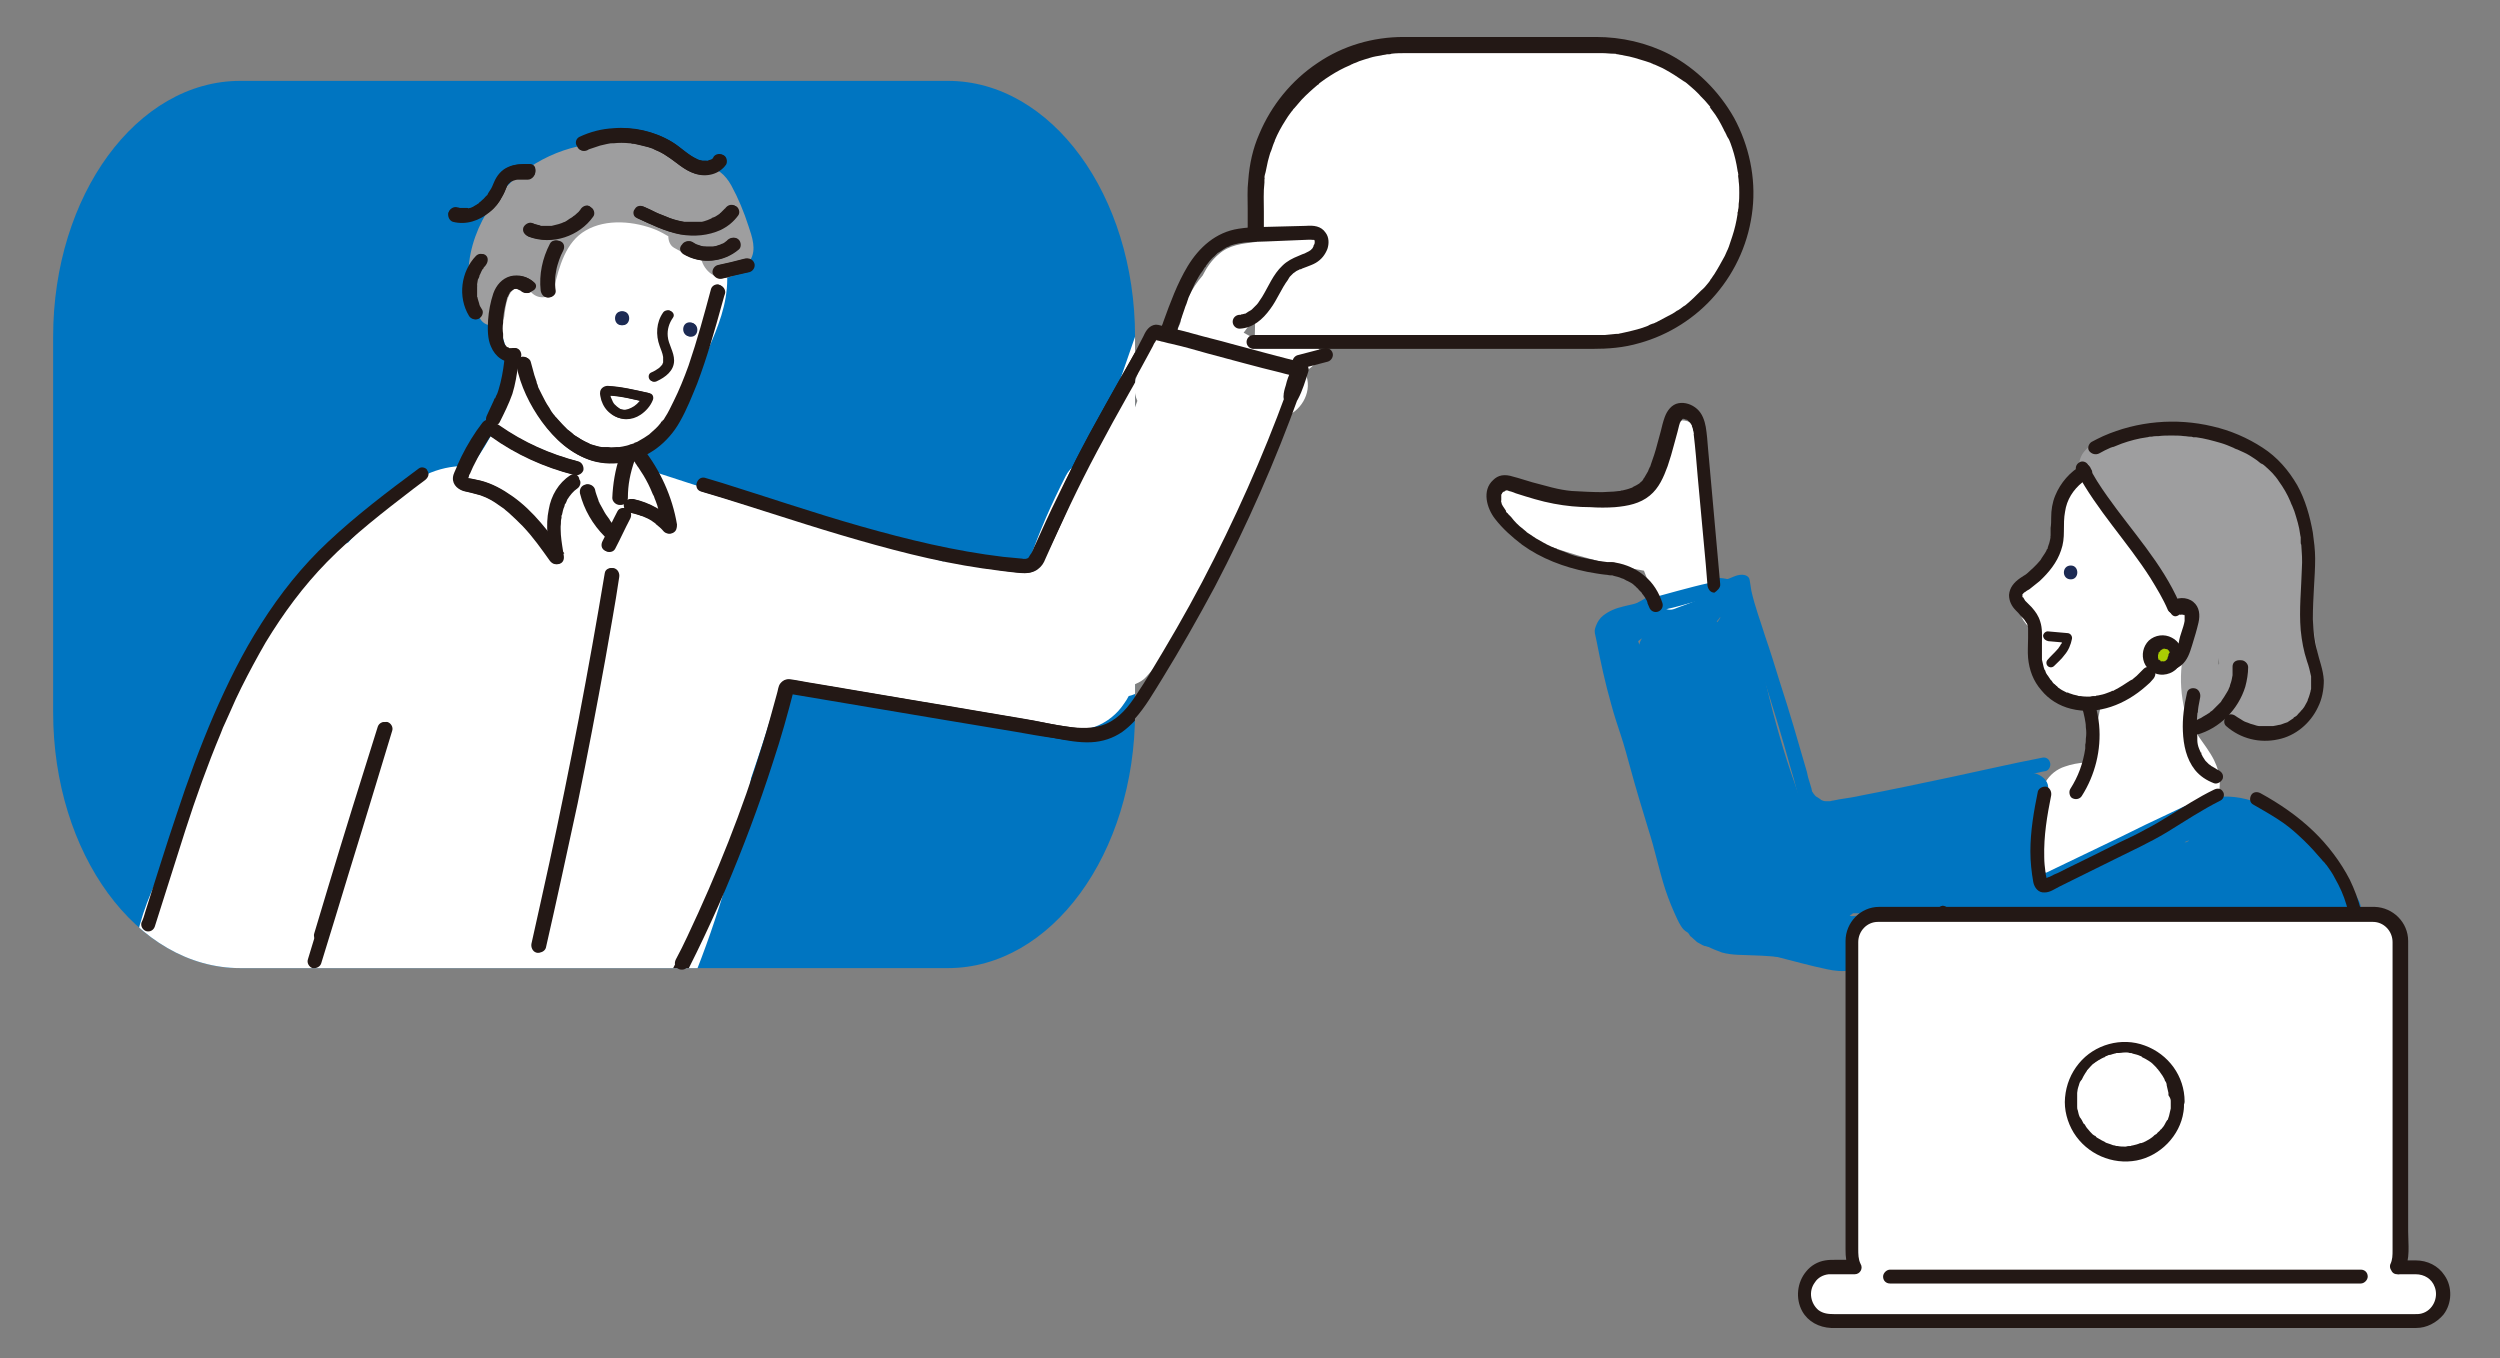 <?xml version="1.0" encoding="utf-8"?>
<!-- Generator: Adobe Illustrator 28.1.0, SVG Export Plug-In . SVG Version: 6.00 Build 0)  -->
<svg version="1.1" id="レイヤー_1" xmlns="http://www.w3.org/2000/svg" xmlns:xlink="http://www.w3.org/1999/xlink" x="0px"
	 y="0px" viewBox="0 0 432.8 235.1" style="enable-background:new 0 0 432.8 235.1;" xml:space="preserve">
<rect x="0" y="0" width="432.8" height="235.1" fill="#808080" stroke="none"/>
<style type="text/css">
	.st0{fill:#FFFFFF;}
	.st1{fill:#9E9E9F;}
	.st2{fill:#0075C1;}
	.st3{fill:#231815;}
	.st4{fill:#1C2A53;}
	.st5{fill:#AACC03;}
	.st6{fill:none;stroke:#231815;stroke-miterlimit:10;}
	.st7{clip-path:url(#SVGID_00000051373482573695405330000002908925279101984913_);fill:#FFFFFF;}
	.st8{clip-path:url(#SVGID_00000051373482573695405330000002908925279101984913_);fill:#9E9E9F;}
	.st9{clip-path:url(#SVGID_00000051373482573695405330000002908925279101984913_);}
</style>
<g>
	<g>
		<g>
			<path class="st0" d="M383.3,131.6c-0.7-1.4-1.7-2.7-2.6-4c-0.1-0.1-0.1-0.2-0.2-0.3c0.4-4.4,0.8-8.8,1.2-13.2
				c0.2-1.5-0.6-3-1.8-4.1c0.3-0.5,0.6-1.1,0.8-1.7c0.7-1.9-0.1-4.2-1.5-5.5c-0.3-0.3-0.5-0.5-0.8-0.7c-0.4-2.2-1.2-4.3-2.2-6.3
				c-0.4-1.8-2-3.3-3.8-3.9c-1.4-2.8-2.9-5.6-4.4-8.4c-1.9-3.5-8-3.9-9.8,0c-1.6,3.5-2.4,7.1-3.4,10.8c-0.2,0.7-0.4,1.4-0.6,2
				c0,0-0.2,0.5-0.3,0.7c-0.1,0.2-0.2,0.4-0.2,0.5c-0.2,0.3-0.4,0.7-0.6,1c-0.2,0.3-0.8,1,0,0.1c-0.2,0.2-0.4,0.5-0.6,0.7
				c-0.2,0.2-1.3,1-0.2,0.3c-2.4,1.7-3.8,5-2,7.8c0.6,0.9,1.3,1.6,2.2,2.1c-0.3,1.4-0.3,2.9,0.3,4.5c0.4,1.1,1,2.2,1.8,3.1
				c1.1,1.7,2.7,3.1,4.6,3.6c1.7,0.5,3.3,0.3,4.7-0.4c0,0.3,0,0.5-0.1,0.8c0-0.2-0.2,1.3-0.2,1.5c-0.1,0.5-0.2,1-0.3,1.5
				c-0.6,2.6-1.4,5.2-2.3,7.8c0,0,0,0,0,0.1c-1.2,0.1-2.4,0.3-3.5,0.7c-2.9,0.9-4.8,4-4,7c0.1,0.4,0.2,0.9,0.3,1.3c0,0,0,0,0,0
				c0,0.1,0,0.2,0,0.3c0,0.4,0,0.7,0,1.1c0-1.1-0.1,0.3-0.1,0.6c-0.2,0.9-0.2,1.8,0,2.7c-2.1,4.1,2.2,9.2,6.7,7.9
				c5.6-1.6,11-4.1,15.6-7.6c2.6-1.9,5.5-4.1,7.4-6.8C384.7,136.8,384.5,134,383.3,131.6z"/>
			<path class="st1" d="M400.2,107.2c-0.5-3.6-1.1-7.2-1.8-10.9c-0.6-3.5-1.1-7.2-2.3-10.5c-2.2-5.7-7.6-8.4-13.3-9.7
				c-5-1.2-10.9-2.3-15.7-0.3c-0.3,0-0.6,0.1-0.9,0.1c-1,0.2-1.9,0.4-2.9,0.6c-1.1,0.2-2.2,1.2-2.8,2.1c-0.6,1-0.8,2.5-0.5,3.6
				c0.4,1.1,1.1,2.2,2.1,2.8c0.6,0.3,1.2,0.5,1.8,0.6c1.6,2.6,3.3,5.3,4.9,7.9c1.9,3.2,3.7,6.5,6,9.4c1,1.3,2.2,2.3,3.5,3.3
				c0.4,0.3,0.3,0.3,0.3,1.1c0,1,0,1.9-0.1,2.9c0,1.1-0.1,2.1-0.1,3.2c-0.4,0.5-0.6,1.1-0.7,1.7c-0.3,2.6-0.1,5.3,0.5,7.9
				c0.1,0.5,0.4,1,0.7,1.3c0.1,0.4,0.2,0.7,0.5,1c0.8,1,2.3,1.4,3.5,0.7c0.8-0.5,1.6-1.1,2.3-1.8c2.7,3.2,7.3,4.5,11.4,2.1
				C403.7,122.1,401.2,113.5,400.2,107.2z M384,115.1C384,115.1,384,115.2,384,115.1c0-0.3,0-0.8,0-1.2c0.1,0.3,0.1,0.6,0.2,0.9
				C384.2,114.9,384.1,115,384,115.1z"/>
			<path class="st2" d="M408.4,156c-2.3-4.6-5.6-8.8-9.6-12.1c-4.2-3.5-9.4-6.6-15.1-5.9c-2.9,0.4-5.5,1.5-8.1,2.8
				c-2.8,1.3-5.7,2.7-8.5,4.1l-12.9,6.2c-0.4,0-0.8,0-1.1,0c-1-4.6-0.5-9.3,1.3-13.8c0.9-2.2-1.6-3.8-3.5-3.5
				c-8.9,1.6-17.7,3.2-26.6,4.9c-0.4,0.1-0.8,0.3-1.1,0.5c-0.1,0-0.2,0-0.3,0c-2.8,0.2-5.8,0.8-8.6,0.5c-2.2-0.2-2.9-1.9-3.5-3.8
				c-1-2.8-1.9-5.6-2.7-8.4c-1.7-5.8-3-11.6-4.1-17.5c-0.5-2.6-0.4-6-2.2-8.1c-1.9-2.2-4.8-2-7.4-1.6c-6,1-11.6,3.8-16,7.9
				c-0.7,0.7-1,1.8-0.7,2.8c3.2,11.3,6.3,22.6,9.5,33.8c0.8,2.9,1.6,5.7,2.4,8.6c0.7,2.5,1.4,4.9,3.2,6.8c1.8,1.9,4.3,2.8,6.8,3.4
				c2.7,0.7,5.5,1.4,8.2,2.1c2.8,0.7,5.6,1.5,8.5,2.1c2.7,0.6,5.5,0.5,7.3-1.7c0.6-0.7,1-1.5,1.4-2.2c0.8-0.2,1.5-0.5,2.2-0.7
				c1.1-0.4,1.9-1.3,2.1-2.3c0.9-0.2,1.8-0.4,2.7-0.5c5.5-0.6,11.2-0.5,16.8-0.7c5.9-0.2,11.7-0.2,17.6-0.2c1.8,0,3.5,0,5.3,0
				c0.7,1,1.9,1.5,3.2,1.2c2.5-0.5,5.1-0.8,7.6-1.1c7.9,0.2,15.7,0.5,23.6,0.9C408.3,160.4,409.3,157.8,408.4,156z M283.8,111.6
				c-0.1-0.2-0.1-0.4-0.2-0.6c0.2-0.2,0.4-0.3,0.7-0.5C284,110.8,283.9,111.2,283.8,111.6z M297.3,107.7c0,0-0.1-0.1-0.1-0.1
				c0.2-0.2,0.3-0.4,0.5-0.6c0-0.1,0.1-0.1,0.1-0.2c0,0.1,0,0.1,0,0.2C297.7,107.2,297.5,107.4,297.3,107.7z M321.5,158.5
				c-0.3,0.1-0.7,0.1-1,0.1c-0.1,0-0.2-0.1-0.3-0.1c0.2-0.1,0.4-0.2,0.6-0.4c0.4,0,0.7,0,1.1,0C321.8,158.3,321.6,158.4,321.5,158.5
				z M378.5,145.8c-0.1,0-0.2,0-0.3,0c0.2-0.1,0.5-0.2,0.7-0.3c0,0,0,0.1,0,0.1C378.8,145.6,378.7,145.7,378.5,145.8z"/>
			<path class="st0" d="M295.2,94.7c0-2.9,0-5.7,0-8.6c0-3.8-0.2-7.7-1.2-11.3c-0.7-2.6-4.9-2.8-5.5,0c-0.7,3.5-1.4,7.3-3.6,10.2
				c-0.7,0.9-1.5,1.6-2.4,2.2c-0.4,0-0.7,0-1.1,0c-3,0.2-5.9,0.1-8.8-0.3c-2.3-1.3-4.6-2.6-7.3-2.9c-0.6-0.1-1.2,0-1.8,0.1
				c-0.1,0-0.1-0.1-0.2-0.1c-1.8-0.9-3.5-0.1-4.2,1.7c-1,2.6,0.7,5.3,2.9,6.5c2.2,1.2,4.8,1.9,7.2,2.7c5,1.7,10.2,3,15.4,3.9
				c0.6,1.5,1.2,3.1,1.8,4.6c0.5,1.3,2,2.6,3.5,2c2.4-1,6.4-1.8,6.8-4.9C297,98.7,296.2,96.5,295.2,94.7z"/>
			<path class="st0" d="M356,110.6c-0.3,0-0.5,0-0.8,0.1c-0.2,0-0.3,0-0.4,0c-0.2,0-0.4,0-0.6,0c-0.5,0-0.9,0.4-0.9,0.9
				c0.1,0.7,0.1,1.4,0.2,2.1c0.1,1,1.4,1.2,1.8,0.2c0,0,0,0,0,0c0.4-0.2,0.7-0.5,0.8-0.9c0.1-0.1,0.2-0.2,0.2-0.3
				c0,0,0.1-0.1,0.1-0.1c0.1-0.1,0.1-0.2,0.2-0.3c0.1-0.1,0.1-0.2,0.2-0.3C357.1,111.4,356.7,110.6,356,110.6z"/>
			<path class="st1" d="M392.9,81.2c-2.1-1.3-5.2-0.5-6.4,1.7c-1.2,2.3-0.6,5,1.7,6.4c0.1,0.1,0.7,0.5,0.7,0.5
				c0.3,0.2,0.5,0.5,0.7,0.7c0.1,0.1,0.2,0.1,0.2,0.2c0,0.1,0.1,0.1,0.1,0.3c0.2,0.3,0.4,0.6,0.5,0.9c0-0.1,0.2,0.6,0.3,0.8
				c0.1,0.3,0.2,0.7,0.2,1c0,0.1,0,0.4,0,0.6c0,0.5,0,1-0.1,1.5c-0.3,2.4,2.3,4.8,4.6,4.6c2.8-0.1,4.3-2.1,4.6-4.6
				C401,89.9,397.8,84.1,392.9,81.2z"/>
		</g>
		<g>
			<g>
				<path class="st3" d="M360.5,80.5c-2.1,1.1-3.8,3.1-4.7,5.3c-0.5,1.2-0.7,2.5-0.7,3.8c0,0.6,0,1.2-0.1,1.8c0,0.3,0,0.6,0,0.9
					c0,0.1,0,0.3,0,0.4c0,0.1-0.1,0.5,0,0.3c-0.1,0.5-0.2,1-0.4,1.5c0,0.1-0.1,0.2-0.1,0.4c0,0.1-0.1,0.3-0.1,0.1
					c-0.1,0.3-0.2,0.5-0.4,0.8c-0.1,0.2-0.3,0.4-0.4,0.6c-0.1,0.1-0.1,0.2-0.2,0.3c0,0.1-0.1,0.1-0.1,0.2c0.1-0.1,0,0,0,0
					c-0.4,0.5-0.8,0.9-1.2,1.3c-0.4,0.4-0.9,0.8-1.2,1.1c-0.1,0.1-0.4,0.3-0.6,0.4c-0.2,0.1-0.4,0.3-0.6,0.4c-1,0.7-1.8,1.6-1.9,2.9
					c0,1.1,0.5,2,1.2,2.7c0.3,0.3,0.6,0.6,0.9,1c0.1,0.1,0.3,0.3,0.4,0.4c0.1,0.1,0.2,0.3,0.1,0.1c0.1,0.1,0.1,0.2,0.2,0.3
					c0.1,0.1,0.1,0.2,0.2,0.3c0,0,0,0.1,0.1,0.1c0.1,0.1-0.1-0.2,0,0c0.1,0.3,0.2,0.6,0.2,0.9c0,0.1,0,0.1,0,0.2c0,0,0-0.1,0,0
					c0,0.2,0,0.3,0,0.5c0,0.3,0,0.6,0,1c0,1.1-0.1,2.3,0,3.4c0.2,2.1,0.9,4,2.3,5.6c1.3,1.6,3.1,2.7,5.1,3.2c4.7,1.2,9.5-0.8,13-3.9
					c0.5-0.4,0.9-0.8,1.3-1.3c0.4-0.5,0.5-1.2,0-1.7c-0.5-0.4-1.2-0.5-1.7,0c-0.4,0.4-0.8,0.8-1.2,1.2c-0.2,0.2-0.4,0.3-0.6,0.5
					c-0.1,0.1-0.2,0.2-0.3,0.2c-0.1,0.1,0,0,0,0c-0.1,0-0.1,0.1-0.2,0.1c-0.9,0.6-1.8,1.2-2.8,1.7c-0.1,0.1-0.2,0.1-0.3,0.1
					c-0.1,0.1,0,0,0,0c-0.1,0-0.1,0-0.2,0.1c-0.3,0.1-0.5,0.2-0.8,0.3c-0.5,0.2-1,0.3-1.5,0.4c-0.1,0-0.3,0-0.4,0.1
					c-0.2,0,0.1,0-0.2,0c-0.3,0-0.5,0-0.8,0.1c-0.5,0-1.1,0-1.6-0.1c-0.2,0,0.1,0-0.2,0c-0.1,0-0.2,0-0.4-0.1
					c-0.3-0.1-0.6-0.1-0.8-0.2c-0.2-0.1-0.4-0.1-0.6-0.2c-0.1,0-0.1-0.1-0.2-0.1c0,0-0.2-0.1-0.1,0c0.1,0.1,0,0-0.1,0
					c-0.1,0-0.1-0.1-0.2-0.1c-0.4-0.2-0.8-0.4-1.2-0.7c-0.1-0.1-0.2-0.1-0.2-0.2c-0.2-0.1,0,0,0,0c0,0-0.1-0.1-0.1-0.1
					c-0.2-0.1-0.3-0.3-0.5-0.4c-0.2-0.1-0.3-0.3-0.4-0.5c-0.1-0.1-0.1-0.1-0.2-0.2c0,0-0.1-0.1-0.1-0.1c0.1,0.1,0,0.1,0,0
					c-0.2-0.4-0.5-0.7-0.7-1.1c0-0.1-0.1-0.2-0.1-0.3c0,0-0.1-0.3-0.1-0.2c0,0.1-0.1-0.2-0.1-0.2c0-0.1-0.1-0.2-0.1-0.3
					c-0.1-0.4-0.2-0.8-0.3-1.3c0,0,0-0.3,0-0.2c0,0.1,0-0.2,0-0.3c0-0.2,0-0.5,0-0.7c0-0.6,0-1.1,0-1.7c0-1.2,0.1-2.5-0.3-3.7
					c-0.3-1-0.8-1.7-1.5-2.5c-0.3-0.3-0.6-0.6-0.9-0.9c-0.1-0.1-0.1-0.1-0.2-0.2c0,0-0.1-0.1-0.1-0.1c0,0,0.1,0.2,0.1,0.1
					c-0.1-0.2-0.2-0.3-0.3-0.5c0,0,0-0.1-0.1-0.1c0,0,0.1,0.2,0,0.1c0-0.1,0-0.2-0.1-0.2c0,0,0-0.1,0-0.1c0.1,0.3,0,0.1,0,0.1
					c0,0,0-0.1,0-0.1c0-0.1,0,0.1,0,0c0,0,0.1-0.3,0-0.2c-0.1,0.1,0.1-0.2,0.1-0.2c-0.1,0.2,0,0,0.1-0.1c0.1-0.1,0.2-0.2,0.3-0.2
					c0,0,0.1-0.1,0.1-0.1c0,0-0.1,0.1,0,0c0.1-0.1,0.2-0.1,0.3-0.2c0.2-0.1,0.4-0.2,0.6-0.4c0.5-0.4,1-0.8,1.5-1.2
					c1.6-1.5,3-3.2,3.7-5.3c0.4-1.1,0.5-2.2,0.5-3.3c0-1.1,0-2.4,0.2-3.4c0.3-2.1,1.4-3.8,3-5.1c0.2-0.1,0,0,0.1-0.1
					c0.1-0.1,0.2-0.1,0.3-0.2c0.2-0.2,0.5-0.3,0.7-0.4c0.6-0.3,0.8-1.1,0.4-1.6C361.7,80.4,361.1,80.2,360.5,80.5L360.5,80.5z"/>
				<path class="st3" d="M377.3,106.4C377.2,106.5,377.2,106.5,377.3,106.4C377.4,106.4,377.4,106.4,377.3,106.4c0,0,0.1,0,0.2,0
					c-0.3,0.1,0.1,0,0.2,0c0.2,0-0.2-0.1,0.1,0c0.1,0,0.4,0.2,0.2,0c0.1,0,0.2,0.1,0.2,0.1c-0.1-0.1-0.1-0.1,0,0
					c0.1,0.1,0.1,0.1,0,0c-0.1-0.1,0.1,0.4,0,0c0,0.1,0.1,0.3,0,0.1c0,0.1,0,0.3,0,0.4c0,0.1,0,0.2,0,0.3c0-0.3,0,0.2,0,0.2
					c-0.1,0.6-0.3,1.2-0.5,1.8c-0.2,0.6-0.4,1.2-0.5,1.9c-0.1,0.3-0.2,0.6-0.3,0.9c-0.1,0.1-0.1,0.3-0.2,0.4c0,0.1,0,0.1,0,0
					c0,0.1-0.1,0.2-0.1,0.2c-0.1,0.1-0.1,0.2-0.2,0.4c0,0.1-0.1,0.1-0.1,0.2c0.1-0.1,0.1-0.1,0,0c-0.1,0.1-0.2,0.2-0.2,0.2
					c-0.1,0.1-0.1,0.1,0,0c-0.1,0-0.1,0.1-0.2,0.1c-0.1,0.1-0.1,0.1-0.1,0c0.1,0,0,0-0.1,0c-0.1,0-0.1,0,0,0c-0.1,0-0.1,0-0.2,0
					c0.3,0-0.1-0.1,0.1,0c-0.1,0-0.1-0.1-0.2-0.1c0.1,0.1,0.1,0.1,0,0c-0.4-0.5-1.3-0.5-1.7,0c-0.5,0.5-0.5,1.2,0,1.7
					c1.1,1.2,2.8,0.9,3.9,0c1.1-0.9,1.5-2.2,1.9-3.5c0.4-1.3,0.8-2.6,1.1-3.9c0.3-1.3,0.2-2.7-0.9-3.6c-1.1-0.9-2.9-0.9-4,0.1
					c-0.5,0.4-0.5,1.3,0,1.7C376.2,106.9,376.8,106.8,377.3,106.4L377.3,106.4z"/>
				<g>
					<g>
						<path class="st4" d="M358.5,100.3c1.5,0,1.5-2.4,0-2.4C356.9,97.9,356.9,100.3,358.5,100.3L358.5,100.3z"/>
					</g>
				</g>
				<path class="st3" d="M363.4,78.5c0.7-0.4,1.3-0.7,2-1c0.1,0,0.2-0.1,0.3-0.1c0,0,0.3-0.1,0.1,0c0.2-0.1,0.3-0.1,0.5-0.2
					c0.3-0.1,0.7-0.3,1-0.4c1.4-0.5,2.9-0.9,4.4-1.1c0.2,0,0.3-0.1,0.5-0.1c0.1,0,0.2,0,0.2,0c0.4-0.1-0.1,0,0.1,0
					c0.4-0.1,0.8-0.1,1.2-0.1c0.7-0.1,1.5-0.1,2.2-0.1c0.7,0,1.5,0,2.2,0.1c0.4,0,0.7,0.1,1.1,0.1c0.2,0,0.3,0,0.5,0.1
					c0,0,0.4,0,0.2,0c-0.1,0,0.3,0,0.3,0c1.5,0.2,2.9,0.6,4.3,1c0.7,0.2,1.4,0.5,2.1,0.8c0,0,0.2,0.1,0,0c0.1,0,0.1,0.1,0.2,0.1
					c0.2,0.1,0.4,0.2,0.5,0.2c0.4,0.2,0.7,0.3,1.1,0.5c0.7,0.3,1.3,0.7,1.9,1.1c0.3,0.2,0.6,0.4,0.8,0.6c0.1,0.1,0.3,0.2,0.4,0.3
					c0.2,0.1-0.2-0.2,0.1,0c0.1,0.1,0.2,0.1,0.3,0.2c0.5,0.4,1,0.9,1.5,1.4c0.2,0.2,0.4,0.5,0.6,0.7c0.1,0.1,0.2,0.3,0.3,0.4
					c-0.1-0.2,0.1,0.2,0.2,0.3c0.8,1.1,1.5,2.3,2,3.5c0,0.1,0.1,0.2,0.1,0.2c0.1,0.2-0.1-0.3,0,0.1c0.1,0.1,0.1,0.3,0.2,0.4
					c0.1,0.3,0.3,0.7,0.4,1c0.2,0.6,0.4,1.3,0.6,2c0.2,0.7,0.3,1.3,0.4,2c0,0.2,0.1,0.4,0.1,0.5c0,0.1,0,0.1,0,0.2c0,0,0,0.3,0,0.2
					c0-0.2,0,0.2,0,0.2c0,0.1,0,0.1,0,0.2c0,0.2,0,0.4,0.1,0.5c0.1,1.4,0.2,2.7,0.1,4.1c-0.1,3.6-0.5,7.1-0.2,10.7
					c0.2,1.9,0.5,3.6,1.1,5.4c0.3,0.8,0.5,1.7,0.7,2.6c0,0,0,0.2,0,0c0,0.1,0,0.1,0,0.2c0,0.2,0,0.4,0,0.5c0,0.4,0,0.7,0,1.1
					c0,0.1,0,0.1,0,0.2c0-0.2,0,0,0,0.1c0,0.2-0.1,0.3-0.1,0.5c-0.1,0.4-0.2,0.7-0.3,1c-0.1,0.2-0.1,0.3-0.2,0.5
					c-0.1,0.2,0.1-0.3,0,0.1c0,0.1-0.1,0.1-0.1,0.2c-0.2,0.3-0.3,0.6-0.5,0.9c-0.1,0.1-0.2,0.3-0.3,0.4c-0.1,0.1-0.1,0.1-0.2,0.2
					c0,0,0.1-0.2,0,0c-0.2,0.3-0.5,0.5-0.7,0.8c-0.1,0.1-0.2,0.2-0.4,0.3c-0.1,0-0.4,0.3-0.2,0.2c-0.3,0.2-0.6,0.4-0.9,0.6
					c-0.1,0.1-0.3,0.2-0.4,0.2c-0.1,0-0.5,0.2-0.3,0.1c-0.3,0.1-0.7,0.3-1,0.3c-0.3,0.1-0.6,0.1-1,0.2c0.2,0,0,0-0.1,0
					c-0.1,0-0.2,0-0.3,0c-0.2,0-0.4,0-0.6,0c-0.3,0-0.7,0-1,0c0,0-0.3,0-0.2,0c0.2,0-0.2,0-0.2,0c-0.2,0-0.4-0.1-0.5-0.1
					c-0.3-0.1-0.6-0.2-1-0.3c-0.2-0.1-0.3-0.1-0.5-0.2c0.2,0.1,0,0,0,0c-0.1,0-0.2-0.1-0.3-0.1c-0.3-0.1-0.6-0.3-0.9-0.5
					c-0.2-0.1-0.3-0.2-0.5-0.3c0.2,0.1,0,0,0,0c-0.1-0.1-0.2-0.1-0.3-0.2c-0.5-0.4-1.2-0.5-1.7,0c-0.4,0.5-0.5,1.3,0,1.7
					c2.5,2.2,5.8,3,9,2.3c3-0.6,5.6-2.8,6.9-5.6c0.7-1.4,1-3,1-4.6c-0.1-1.9-0.8-3.5-1.2-5.3c-0.5-1.8-0.6-3.4-0.7-5.3
					c0-1.9,0.1-3.8,0.2-5.6c0.1-1.6,0.2-3.3,0.2-4.9c0-1.5-0.2-3-0.4-4.5c-0.5-2.8-1.3-5.7-2.7-8.2c-1.5-2.6-3.5-4.9-6-6.5
					c-2.6-1.7-5.6-3-8.7-3.7c-6.3-1.5-13-0.9-18.9,1.7c-0.7,0.3-1.4,0.7-2,1c-0.5,0.3-0.8,1.1-0.4,1.6
					C362.1,78.6,362.8,78.8,363.4,78.5L363.4,78.5z"/>
				<path class="st3" d="M359.5,81.7c3.5,6.6,8.8,12.1,12.8,18.4c1.1,1.8,2.2,3.6,3,5.5c0.3,0.6,1.1,0.8,1.6,0.4
					c0.6-0.4,0.7-1,0.4-1.6c-3-6.9-8.2-12.4-12.5-18.5c-1.2-1.7-2.4-3.5-3.3-5.4c-0.3-0.6-1.1-0.8-1.6-0.4
					C359.4,80.4,359.2,81.1,359.5,81.7L359.5,81.7z"/>
				<g>
					<path class="st5" d="M376.5,113.8c-0.2,1.2-1.3,2.1-2.5,1.9c-1.2-0.2-2.1-1.3-1.9-2.5c0.2-1.2,1.3-2.1,2.5-1.9
						C375.9,111.4,376.7,112.5,376.5,113.8z"/>
					<path class="st3" d="M375.4,113.4c0,0.1,0,0.2-0.1,0.3c0,0.1,0,0.1-0.1,0.2c-0.1,0.2,0.1-0.1,0.1-0.1c0,0.1-0.1,0.2-0.1,0.3
						c-0.1,0.1-0.2,0.2,0.1-0.1c0,0-0.1,0.1-0.1,0.1c-0.1,0.1-0.1,0.1-0.2,0.2c0.2-0.2,0.2-0.1,0.1-0.1c0,0-0.1,0.1-0.1,0.1
						c0,0-0.1,0-0.1,0.1c-0.1,0.1-0.2,0,0.1,0c-0.1,0-0.2,0.1-0.3,0.1c0,0-0.1,0-0.1,0c0.3-0.1,0.2,0,0.1,0c-0.1,0-0.2,0-0.3,0
						c-0.1,0-0.1-0.1,0.1,0c-0.1,0-0.1,0-0.2,0c0,0-0.1,0-0.1,0c0,0-0.3-0.1-0.1,0c0.2,0.1,0,0,0,0c0,0-0.1,0-0.1-0.1
						c0,0-0.1-0.1-0.1-0.1c0.2,0.1,0.2,0.1,0.1,0.1c-0.1-0.1-0.1-0.1-0.2-0.2c-0.1-0.1-0.1-0.2,0,0.1c0,0-0.1-0.1-0.1-0.1
						c-0.1-0.1-0.1-0.2-0.1-0.3c0.2,0.3,0.1,0.2,0,0.1c0,0,0-0.1,0-0.1c0-0.1,0-0.1,0-0.2c0-0.1,0-0.2,0,0.1c0-0.1,0-0.2,0-0.4
						c0,0,0-0.3,0,0c0,0.2,0,0,0,0c0-0.1,0.1-0.2,0.1-0.3c0.1-0.2-0.1,0.1-0.1,0.1c0,0,0.1-0.1,0.1-0.2c0,0,0-0.1,0.1-0.1
						c0.2-0.3-0.1,0.2,0,0c0.1-0.1,0.1-0.1,0.2-0.2c0,0,0.1,0,0.1-0.1c-0.2,0.2-0.2,0.1-0.1,0c0.1,0,0.2-0.1,0.2-0.1
						c0.1-0.1,0.2,0-0.1,0c0.1,0,0.1,0,0.2-0.1c0.1,0,0.2,0,0.3-0.1c-0.3,0.1-0.2,0-0.1,0c0,0,0.1,0,0.1,0c0.1,0,0.1,0,0.2,0
						c0.2,0-0.1,0-0.1,0c0.1,0,0.3,0.1,0.4,0.1c0,0,0.2,0.1,0,0c-0.2-0.1,0,0,0.1,0c0,0,0.1,0,0.1,0.1c0.3,0.2-0.2-0.1,0,0
						c0.1,0.1,0.2,0.1,0.2,0.2c0.1,0.1,0.1,0.2-0.1-0.1c0,0,0.1,0.1,0.1,0.1c0,0,0.1,0.1,0.1,0.2c0.1,0.1,0.1,0.2,0-0.1
						c0,0.1,0.1,0.2,0.1,0.3C375.4,113.3,375.4,113.4,375.4,113.4c0-0.2,0-0.3,0-0.2C375.4,113.3,375.4,113.4,375.4,113.4
						c0,0.1,0,0.2,0,0.3c0,0.3,0.2,0.7,0.4,0.8c0.2,0.2,0.6,0.4,0.8,0.4c0.3,0,0.6-0.1,0.8-0.4c0.2-0.3,0.3-0.5,0.4-0.8
						c0.2-1.3-0.6-2.7-1.8-3.3c-1.3-0.7-2.9-0.5-4,0.5c-1,1-1.3,2.5-0.8,3.8c0.5,1.3,1.9,2.2,3.3,2.1c1.6-0.1,3-1.2,3.2-2.8
						c0-0.3,0.1-0.6-0.1-0.9c-0.1-0.2-0.4-0.5-0.7-0.6c-0.3-0.1-0.7-0.1-0.9,0.1C375.7,112.9,375.4,113.1,375.4,113.4z"/>
				</g>
				<path class="st3" d="M360.4,122.4c0.2,0.6,0.4,1.3,0.5,1.9c0.1,0.7,0.2,0.9,0.2,1.6c0.1,0.7,0.1,1.3,0,2c0,0.3,0,0.7-0.1,1
					c0,0.2,0,0.3,0,0.5c0,0.1,0,0.2,0,0.2c0-0.1,0-0.1,0,0c-0.4,2.6-1.2,4.8-2.6,7c-0.3,0.5-0.1,1.4,0.4,1.6
					c0.6,0.3,1.3,0.1,1.6-0.4c2.3-3.6,3.4-8,3-12.3c-0.1-1.2-0.4-2.5-0.7-3.7c-0.2-0.6-0.8-1-1.5-0.8
					C360.7,121.1,360.2,121.7,360.4,122.4L360.4,122.4z"/>
				<path class="st3" d="M378.6,120c-0.5,2.2-0.8,4.4-0.7,6.6c0.1,2.4,0.6,4.8,2.1,6.7c0.9,1.1,2,1.8,3.3,2.3
					c0.6,0.2,1.3-0.3,1.5-0.8c0.2-0.7-0.2-1.2-0.8-1.5c-0.2-0.1,0,0,0,0c-0.1,0-0.1-0.1-0.2-0.1c-0.1-0.1-0.2-0.1-0.3-0.2
					c-0.2-0.1-0.5-0.3-0.7-0.4c-0.1,0-0.2-0.1,0,0c0,0-0.1-0.1-0.1-0.1c-0.1-0.1-0.2-0.1-0.3-0.2c-0.2-0.2-0.4-0.4-0.5-0.5
					c0,0-0.1-0.1-0.1-0.1c0.2,0.2,0.1,0.1,0,0c-0.1-0.1-0.1-0.2-0.2-0.3c-0.1-0.2-0.3-0.4-0.4-0.7c-0.1-0.1-0.1-0.2-0.1-0.3
					c0-0.1,0-0.1-0.1-0.2c0.1,0.3,0,0.1,0,0.1c-0.1-0.2-0.2-0.5-0.3-0.7c-0.2-0.5-0.3-1-0.3-1.5c0-0.1,0-0.1,0-0.2c0,0,0,0.3,0,0.1
					c0-0.1,0-0.2,0-0.4c0-0.3,0-0.5-0.1-0.8c0-1,0-2.1,0.1-3.1c0-0.1,0-0.3,0.1-0.4c0-0.2,0,0,0,0.1c0-0.1,0-0.2,0-0.3
					c0-0.3,0.1-0.6,0.1-0.8c0.1-0.5,0.2-1,0.3-1.6c0.1-0.6-0.2-1.3-0.8-1.5C379.4,119,378.7,119.3,378.6,120L378.6,120z"/>
				<path class="st3" d="M354.6,111c1.1,0.1,2.3,0.2,3.4,0.3c-0.3-0.3-0.5-0.7-0.8-1c-0.1,0.3-0.2,0.5-0.2,0.8
					c0,0.1-0.1,0.2-0.1,0.3c0.1-0.2,0,0,0,0c0,0,0,0.1-0.1,0.1c-0.1,0.2-0.2,0.4-0.3,0.5c-0.1,0.1-0.1,0.2-0.2,0.3
					c0,0-0.1,0.1-0.1,0.1c-0.1,0.2,0.1-0.1,0,0c-0.5,0.6-1.2,1.2-1.7,1.8c-0.3,0.3-0.3,0.8,0,1.1c0.3,0.3,0.8,0.3,1.1,0
					c0.6-0.6,1.3-1.2,1.8-1.9c0.7-0.8,1.1-1.8,1.3-2.8c0.1-0.5-0.3-1-0.8-1c-1.1-0.1-2.3-0.2-3.4-0.3c-0.4,0-0.8,0.4-0.8,0.8
					C353.8,110.7,354.2,110.9,354.6,111L354.6,111z"/>
				<path class="st2" d="M317.9,164.1c-5.2,0.7-10.5-0.3-15.8-0.4c-1.3,0-2.3-0.1-3.6-0.5c-0.5-0.2-0.8-0.3-1.4-0.6
					c-0.3-0.1-0.6-0.2-0.8-0.3c-0.1,0-0.1-0.1-0.2-0.1c0,0,0.2,0.1,0,0c-0.1-0.1-0.2-0.1-0.4-0.2c-0.2-0.1-0.5-0.2-0.7-0.4
					c-0.2-0.1,0,0.1-0.1-0.1c-0.1-0.1-0.2-0.2-0.3-0.3c0.1,0.1,0-0.1-0.1-0.1c-0.1-0.2-0.2-0.3-0.4-0.5c-0.2-0.2-0.5-0.4-0.7-0.6
					c-0.4-0.4-0.7-1.1-0.9-1.6c-0.3-0.5-0.5-1.1-0.7-1.6c-0.9-2.3-1.6-4.7-2.3-7.2c-0.3-1.2-0.6-2.4-1-3.7c-0.4-1.3-0.8-2.6-1.2-3.8
					c-1.6-5.2-3-10.4-4.5-15.5c-0.4-1.3-0.8-2.6-1.2-3.9c-0.4-1.3-0.7-2.6-1-3.8c-0.6-2.6-1.2-5.2-1.7-7.8c-0.1-0.6-0.2-1.2-0.3-1.9
					c0,0.2,0,0.4,0,0.6c0-0.1,0.1-0.2,0.1-0.3c0-0.1,0.1-0.2,0,0c0.1-0.1,0.1-0.3,0.2-0.4c0-0.1,0.1-0.1,0.1-0.2
					c0.1-0.1-0.2,0.2,0,0c0.1-0.1,0.2-0.3,0.4-0.4c0,0,0.1-0.1,0.1-0.1c-0.2,0.2-0.1,0,0,0c0.1-0.1,0.2-0.1,0.3-0.2
					c0.1-0.1,0.3-0.1,0.4-0.2c0.1,0,0.3-0.1,0,0c0.1,0,0.2-0.1,0.3-0.1c1.2-0.4,2.4-0.6,3.6-1c0.9-0.3,1.7-0.6,2.6-0.9
					c1-0.3,1.9-0.6,2.9-0.8c2-0.5,3.9-1.1,5.9-1.6c1.1-0.3,2.3-0.5,3.4-0.7c0.6-0.1,1.1-0.3,1.7-0.5c0.1,0,0.2-0.1,0.3-0.1
					c0.1,0,0.1-0.1,0.3-0.1c0.1,0,0.2-0.1,0.3-0.1c0.1,0,0.2,0,0.3-0.1c-0.1,0-0.1,0,0.1,0c-0.4-0.3-0.8-0.6-1.2-0.9
					c0.1,0.4,0.2,0.8,0.2,1.3c-0.1-0.3,0,0.1,0,0.2c0,0.1,0,0.2,0,0.3c0,0,0,0.1,0,0.1c0,0.1,0.1-0.3,0-0.2c0.1-0.4,0.3-0.3,0.9-0.4
					c0.6-0.2,0.7-0.4,1-0.1c0.3,0.3,0.2,0.2,0.1,0.1c-0.1-0.2,0.1,0.3,0,0.1c0-0.2-0.1-0.3-0.1-0.5c0-0.1,0-0.2-0.1-0.3
					c-0.1-0.3,0,0.3,0,0c0-0.1,0-0.2,0-0.3c0-0.3,0.1-0.1,0,0c0.1-0.1,0.2-0.3-0.1,0.1c0.1-0.1,0.1-0.1-0.1,0.1
					c0.1-0.1-0.3,0.2-0.2,0.1c-0.6-0.2-1.2-0.5-1.8-0.7c0.2,1.3,0.4,2.7,0.8,4c0.4,1.4,0.9,2.7,1.3,4c0.9,2.7,1.7,5.4,2.6,8
					c1.7,5.3,3.3,10.6,4.8,16c0.4,1.3,0.8,2.7,1.1,4c0.3,1.1,0.8,2.1,1.7,2.8c0.9,0.8,2,1.2,3.3,1.3c0.7,0,1.3-0.1,2-0.2
					c0.7-0.1,1.4-0.2,2.1-0.4c5.4-1,10.7-2.1,16.1-3.2c5.3-1.1,10.5-2.3,15.8-3.4c0.7-0.1,1.3-0.3,2-0.4c0.6-0.1,1-0.9,0.8-1.5
					c-0.2-0.7-0.8-1-1.5-0.8c-5.2,1-10.3,2.2-15.5,3.3c-5.2,1.1-10.4,2.2-15.6,3.2c-1.3,0.3-2.7,0.5-4,0.7c-0.3,0.1-0.6,0.1-1,0.2
					c-0.2,0-0.3,0.1-0.5,0.1c-0.2,0-0.1,0,0,0c-0.1,0-0.2,0-0.3,0c-0.1,0-0.2,0-0.3,0c-0.1,0-0.4,0-0.2,0c-0.2,0-0.5-0.1-0.7-0.2
					c0,0-0.2-0.1,0,0c0,0-0.1,0-0.1-0.1c-0.1-0.1-0.2-0.1-0.3-0.2c-0.1-0.1-0.2-0.1-0.3-0.2c0,0-0.2-0.1,0,0c-0.1,0-0.1-0.1-0.2-0.1
					c-0.1-0.1-0.1-0.1-0.2-0.2c0,0-0.2-0.3-0.2-0.2c0.1,0.1-0.1-0.2-0.1-0.2c-0.1-0.1-0.1-0.2-0.2-0.3c0,0-0.1-0.2,0-0.1
					c0.1,0.1,0,0,0,0c0-0.1-0.1-0.2-0.1-0.4c-0.1-0.3-0.2-0.7-0.3-1c-0.2-0.6-0.4-1.3-0.5-1.9c-1.5-5.2-3-10.4-4.7-15.6
					c-0.8-2.6-1.6-5.2-2.5-7.8c-0.8-2.6-1.8-5.2-2.4-7.9c-0.1-0.6-0.2-1.3-0.3-1.9c-0.1-0.8-1.2-1.1-1.8-0.7c-1.2,0.8-1,2.7-0.4,3.8
					c0.2,0.4,0.5,0.6,0.9,0.7c0.7,0.2,1.4-0.3,1.5-0.9c0.1-0.3,0.1-0.7,0-1c-0.1-0.6-0.2-1.3-0.3-1.9c-0.1-0.5-0.7-0.9-1.2-0.9
					c-0.5,0-0.9,0.1-1.4,0.3c-0.5,0.2-0.9,0.4-1.3,0.5c-0.4,0.1-0.9,0.2-1.4,0.3c-0.5,0.1-1,0.2-1.5,0.3c-1.9,0.4-3.7,0.9-5.6,1.4
					c-1.9,0.5-3.7,1-5.5,1.6c-0.7,0.2-1.4,0.5-2.2,0.7c-0.6,0.1-1.2,0.3-1.7,0.4c-1.3,0.3-2.5,0.8-3.5,1.6c-0.5,0.4-0.9,1-1.1,1.5
					c-0.2,0.5-0.4,0.9-0.3,1.5c0.1,0.5,0.2,0.9,0.3,1.4c0.7,3.6,1.5,7.3,2.5,10.8c0.5,1.9,1.1,3.7,1.7,5.5c0.6,1.8,1.1,3.7,1.6,5.5
					c1,3.7,2.1,7.3,3.2,10.9c1.1,3.4,1.8,6.9,2.9,10.3c0.6,1.8,1.3,3.5,2.1,5.2c0.2,0.4,0.4,0.8,0.6,1.1c0.3,0.5,0.6,0.8,1.1,1.1
					c0.1,0.1,0.2,0.1,0.2,0.2c0,0,0.2,0.2,0.1,0.1c0.1,0.2,0.2,0.4,0.4,0.5c0.3,0.3,0.7,0.6,1,0.9c0.3,0.2,0.6,0.3,0.9,0.5
					c0.2,0.1,0.4,0.2,0.6,0.2c0.1,0,0.2,0.1,0.3,0.1c0,0,0.3,0.1,0.1,0c0.8,0.4,1.6,0.7,2.4,1c1.8,0.5,3.7,0.4,5.6,0.5
					c3.7,0.1,7.4,0.7,11.1,0.6c0.9,0,1.8-0.1,2.7-0.2c0.6-0.1,1.2-0.5,1.2-1.2C319.1,164.8,318.5,164,317.9,164.1L317.9,164.1z"/>
				<path class="st3" d="M297.8,101.1c-0.5-5.2-0.9-10.4-1.4-15.6c-0.2-2.6-0.5-5.2-0.7-7.8c-0.1-1.3-0.2-2.6-0.4-3.8
					c-0.2-1.1-0.6-2.3-1.5-3.1c-0.9-0.8-2.1-1.2-3.2-1c-1.2,0.2-2,1.3-2.4,2.4c-0.3,0.8-0.5,1.7-0.7,2.5c-0.2,0.7-0.4,1.5-0.6,2.2
					c-0.3,1.2-0.7,2.4-1.1,3.5c0,0.1-0.1,0.2-0.1,0.4c-0.1,0.2,0.1-0.3,0-0.1c0,0.1-0.1,0.1-0.1,0.2c-0.1,0.2-0.2,0.4-0.3,0.7
					c-0.2,0.4-0.5,0.8-0.7,1.2c0,0-0.1,0.1-0.1,0.1c0-0.1,0.2-0.2,0.1-0.1c-0.1,0.1-0.1,0.2-0.2,0.3c-0.1,0.2-0.3,0.3-0.4,0.4
					c-0.1,0.1-0.1,0.1-0.2,0.2c0,0-0.2,0.2,0,0c0.2-0.1,0,0,0,0c-0.2,0.1-0.3,0.2-0.5,0.3c-0.2,0.1-0.4,0.2-0.6,0.3
					c-0.2,0.1,0,0,0.1,0c-0.1,0-0.1,0-0.2,0.1c-0.1,0-0.2,0.1-0.3,0.1c-0.5,0.2-1,0.3-1.4,0.4c-0.1,0-0.3,0-0.4,0.1
					c-0.1,0-0.1,0-0.2,0c-0.1,0,0.2,0,0.2,0c-0.1,0-0.1,0-0.2,0c-0.3,0-0.6,0.1-0.9,0.1c-0.7,0-1.4,0.1-2,0.1
					c-1.7,0-3.5-0.1-5.3-0.2c-1.1-0.1-2.2-0.3-3.4-0.6c-1.1-0.3-2.3-0.6-3.4-0.9c-1.1-0.3-2.2-0.7-3.4-1c-0.6-0.2-1.3-0.3-1.9-0.2
					c-0.6,0.1-1.1,0.4-1.5,0.8c-2,1.8-1.1,4.9,0.3,6.7c1.3,1.7,3,3.2,4.7,4.5c3.3,2.4,7.3,3.9,11.3,4.7c1.1,0.2,2.2,0.4,3.2,0.5
					c0.3,0,0.5,0.1,0.8,0.1c0.1,0,0.1,0,0.2,0c0,0-0.2,0,0,0c0.1,0,0.2,0,0.4,0.1c0.4,0.1,0.9,0.2,1.3,0.4c0.1,0,0.2,0.1,0.3,0.1
					c0,0,0.3,0.1,0.2,0.1c-0.1-0.1,0.1,0.1,0.2,0.1c0.1,0.1,0.2,0.1,0.4,0.2c0.4,0.2,0.8,0.4,1.1,0.7c0,0,0.1,0.1,0.1,0.1
					c0,0-0.1-0.1,0,0c0.1,0.1,0.2,0.1,0.2,0.2c0.2,0.2,0.4,0.3,0.5,0.5c0.1,0.1,0.3,0.3,0.4,0.4c0.1,0.1,0.2,0.2,0.2,0.3
					c-0.1-0.2,0,0.1,0.1,0.1c0.3,0.4,0.5,0.7,0.7,1.1c0,0.1,0.1,0.2,0.1,0.3c0.1,0.2,0-0.1,0,0.1c0.1,0.2,0.2,0.5,0.3,0.7
					c0.2,0.6,0.8,1,1.5,0.8c0.6-0.2,1-0.8,0.8-1.5c-0.6-1.8-1.6-3.5-3.1-4.7c-1.4-1.2-3.2-2-5-2.3c-0.3-0.1-0.6-0.1-0.9-0.1
					c-0.1,0-0.2,0-0.4,0c-0.1,0-0.1,0-0.2,0c-0.2,0,0.2,0,0,0c-0.5-0.1-1-0.1-1.5-0.2c-1-0.2-2-0.4-2.9-0.6c-1-0.2-1.9-0.5-2.8-0.9
					c-0.5-0.2-0.9-0.3-1.4-0.5c-0.2-0.1,0.1,0-0.1-0.1c-0.1,0-0.2-0.1-0.3-0.1c-0.2-0.1-0.5-0.2-0.7-0.3c-0.9-0.4-1.7-0.9-2.6-1.4
					c-0.4-0.3-0.8-0.5-1.2-0.8c-0.1-0.1-0.2-0.1-0.3-0.2c0,0-0.3-0.2-0.1-0.1c-0.2-0.2-0.4-0.3-0.6-0.5c-0.8-0.6-1.5-1.3-2.1-2.1
					c-0.1-0.1-0.2-0.2-0.3-0.3c0,0-0.2-0.2-0.2-0.2c0,0-0.1-0.2-0.2-0.2c-0.1-0.1-0.2-0.2-0.2-0.4c-0.1-0.2-0.3-0.4-0.4-0.6
					c-0.1-0.1-0.1-0.2-0.2-0.3c0.1,0.1-0.1-0.2-0.1-0.2c0-0.1-0.1-0.3-0.1-0.4c0,0-0.1-0.3,0-0.2c0-0.2,0-0.6,0-0.7
					c0,0.1,0-0.1,0-0.1c0-0.1,0-0.1,0-0.2c0-0.1,0-0.1,0.1-0.2c0,0,0.1-0.2,0-0.1c-0.1,0.1-0.1,0.1,0,0c0.1-0.1,0.2-0.2,0.3-0.3
					c-0.1,0.1,0,0,0.1,0c0.1,0,0.1-0.1,0.2-0.1c0,0-0.2,0-0.1,0c0,0,0.3-0.1,0.2-0.1c-0.1,0,0,0,0.1,0c0.1,0,0.1,0,0.2,0
					c-0.2,0,0.1,0,0.2,0.1c0.1,0,0.3,0.1,0.4,0.1c0.3,0.1,0.6,0.2,0.8,0.3c2.2,0.7,4.4,1.4,6.6,1.8c2.1,0.4,4.2,0.6,6.3,0.6
					c1.4,0.1,2.9,0.1,4.3,0c2.2-0.2,4.3-0.6,6-2c1.6-1.3,2.4-3.2,3.1-5.1c0.4-1.2,0.8-2.5,1.1-3.7c0.2-0.7,0.4-1.5,0.6-2.2
					c0.1-0.4,0.2-0.8,0.3-1.2c0-0.1,0.1-0.2,0.1-0.3c0-0.1,0,0,0,0c0-0.1,0-0.1,0.1-0.2c0-0.1,0.1-0.2,0.2-0.3c0.1-0.1,0,0,0,0
					c0-0.1,0.1-0.1,0.1-0.2c0.2-0.2,0.1,0,0,0c0,0,0.1,0,0.1-0.1c0.1-0.1,0,0-0.1,0c0,0,0.1,0,0.1,0c0,0,0.1,0,0.1,0
					c0,0-0.2,0-0.1,0c0.1,0,0.4,0,0.1,0c0.1,0,0.2,0,0.3,0.1c0.1,0,0.3,0.1,0.1,0c0.1,0,0.2,0.1,0.3,0.1c0,0,0.1,0.1,0.1,0.1
					c0.1,0.1-0.1-0.1,0,0c0.1,0.1,0.2,0.2,0.3,0.3c0.1,0.2-0.1-0.1,0.1,0.1c0.1,0.1,0.1,0.2,0.2,0.3c0,0.1,0.1,0.1,0.1,0.2
					c0.1,0.2,0-0.1,0,0.1c0.1,0.2,0.2,0.5,0.2,0.7c0,0.1,0.1,0.2,0.1,0.4c0,0.1,0.1,0.4,0,0.2c0.3,2.5,0.5,5,0.7,7.4
					c0.5,5.1,0.9,10.1,1.4,15.2c0.1,1.2,0.2,2.5,0.3,3.7c0.1,0.6,0.5,1.2,1.2,1.2C297.2,102.3,297.9,101.8,297.8,101.1L297.8,101.1z
					"/>
				<path class="st3" d="M383.3,136.7c-2.7,1.3-5.3,3-7.9,4.6c-1.3,0.8-2.6,1.6-4,2.3c-1.4,0.8-2.9,1.5-4.4,2.2c-3,1.5-6,3-9.1,4.5
					c-0.8,0.4-1.5,0.8-2.3,1.1c-0.4,0.2-0.7,0.4-1.1,0.5c-0.2,0.1-0.3,0.2-0.5,0.3c-0.2,0.1,0.1,0,0,0c-0.1,0-0.1,0-0.2,0
					c0,0,0.1,0,0.1,0c0,0,0.6,0.2,0.5,0.3c0,0-0.1-0.4-0.1-0.5c-0.1-0.4-0.2-0.9-0.2-1.1c-0.1-0.8-0.2-1.6-0.2-2.5
					c-0.1-3.7,0.5-7.2,1.2-10.7c0.1-0.6-0.2-1.3-0.8-1.5c-0.6-0.1-1.3,0.2-1.5,0.8c-0.7,3.4-1.3,6.9-1.3,10.4c0,1.8,0.2,3.6,0.5,5.3
					c0.2,1,0.9,1.9,2,1.8c0.9,0,1.7-0.6,2.5-1c3.2-1.6,6.3-3.1,9.5-4.7c3-1.5,6.1-2.9,9.1-4.7c3.1-1.9,6.1-3.9,9.3-5.5
					c0.6-0.3,0.8-1.1,0.4-1.6C384.5,136.5,383.9,136.4,383.3,136.7L383.3,136.7z"/>
				<path class="st3" d="M407.2,183.6c1.4-6.9,3-13.9,2.4-20.9c-0.3-3.6-1.2-7.1-2.8-10.4c-1.6-3.1-3.8-6-6.3-8.4
					c-2.7-2.6-5.9-4.8-9.2-6.6c-0.6-0.3-1.3-0.2-1.6,0.4c-0.3,0.6-0.2,1.3,0.4,1.6c1.4,0.8,2.8,1.6,4.2,2.5c1.4,0.9,2.4,1.7,3.6,2.8
					c1.2,1.1,2.3,2.2,3.4,3.5c0.3,0.3,0.5,0.6,0.8,0.9c-0.1-0.1,0,0.1,0.1,0.1c0.1,0.1,0.1,0.2,0.2,0.2c0.1,0.2,0.3,0.4,0.4,0.5
					c0.5,0.7,1,1.4,1.4,2.2c0.9,1.6,1.5,2.9,2,4.6c0.2,0.8,0.5,1.6,0.6,2.4c0.1,0.4,0.2,0.8,0.2,1.2c0,0.2,0.1,0.4,0.1,0.6
					c0,0,0,0.2,0,0.1c0,0.1,0,0.3,0.1,0.4c0.4,3.4,0.2,6.7-0.2,10.1c0,0.1,0,0.2,0,0.3c0,0.1,0,0.1,0,0c0,0.1,0,0.2,0,0.3
					c0,0.2-0.1,0.5-0.1,0.7c-0.1,0.5-0.1,1-0.2,1.4c-0.2,0.9-0.3,1.8-0.5,2.8c-0.4,1.9-0.8,3.8-1.2,5.7c-0.1,0.6,0.2,1.3,0.8,1.5
					C406.4,184.6,407.1,184.3,407.2,183.6L407.2,183.6z"/>
				<path class="st3" d="M335.2,158.1c0,0.1,0,0.3,0,0.4c0,0,0,0.4,0,0.2c0,0.3-0.1,0.6-0.1,0.9c-0.1,0.5-0.2,1.1-0.4,1.6
					c-0.3,1.1-0.7,2.2-1.1,3.2c-0.8,2.1-1.6,4.2-2.2,6.3c-0.4,1.4-0.6,2.9-0.7,4.3c0,0.6,0.6,1.2,1.2,1.2c0.7,0,1.2-0.5,1.2-1.2
					c0.1-1.2,0.2-2.2,0.5-3.4c0.3-1.1,0.6-2.2,1-3.3c0.8-2.1,1.6-4.2,2.2-6.3c0.4-1.3,0.6-2.6,0.7-4c0.1-0.6-0.6-1.2-1.2-1.2
					C335.7,156.9,335.3,157.4,335.2,158.1L335.2,158.1z"/>
				<path class="st3" d="M389.5,164c-2,4.3-3.5,8.8-4.4,13.4c-0.3,1.3-0.5,2.6-0.7,3.9c-0.1,0.6,0.1,1.3,0.8,1.5
					c0.6,0.1,1.4-0.2,1.5-0.8c0.4-2.9,1-5.8,1.8-8.6c0.8-2.8,1.8-5.5,3-8.1c0.3-0.6,0.2-1.3-0.4-1.6
					C390.6,163.3,389.8,163.4,389.5,164L389.5,164z"/>
				<g id="XMLID_5_">
					<g>
						<path class="st0" d="M415.2,219.4c0.4-0.7,0.6-1.4,0.6-2.3V163c0-2.6-2.1-4.7-4.6-4.7h-85.8c-2.5,0-4.6,2.1-4.6,4.7v54.2
							c0,0.8,0.2,1.6,0.6,2.3h-4.1c-1.3,0-2.4,0.5-3.3,1.4c-0.8,0.8-1.3,2-1.3,3.3c0,2.6,2.1,4.7,4.6,4.7h101.3
							c1.3,0,2.4-0.5,3.3-1.4s1.3-2,1.3-3.3c0-2.6-2.1-4.7-4.6-4.7H415.2z"/>
						<path class="st3" d="M416.2,220c1.1-2,0.7-4.6,0.7-6.8c0-3.7,0-7.5,0-11.2c0-4.9,0-9.7,0-14.6c0-4.6,0-9.3,0-13.9
							c0-3,0-6,0-9.1c0-0.5,0-1,0-1.5c0-3.2-2.6-5.8-5.8-5.9c-1.2,0-2.4,0-3.6,0c-2.9,0-5.9,0-8.8,0c-4.1,0-8.3,0-12.4,0
							c-4.8,0-9.7,0-14.5,0c-4.9,0-9.9,0-14.8,0c-4.5,0-9.1,0-13.6,0c-3.6,0-7.2,0-10.8,0c-2.1,0-4.2,0-6.3,0c-0.3,0-0.6,0-1,0
							c-3.2,0-5.8,2.7-5.8,5.9c0,1.8,0,3.6,0,5.3c0,4,0,8,0,12.1c0,4.9,0,9.8,0,14.7c0,4.5,0,8.9,0,13.4c0,2.6,0,5.3,0,7.9
							c0,1.3,0.1,2.5,0.7,3.6c0.3-0.6,0.7-1.2,1-1.8c-1.1,0-2.3,0-3.4,0c-0.6,0-1.2,0-1.8,0.1c-1.3,0.2-2.5,0.9-3.3,1.9
							c-1.6,1.9-1.9,4.7-0.7,6.9c1,1.8,2.9,2.8,5,2.9c1.4,0,2.8,0,4.2,0c3.6,0,7.2,0,10.8,0c5.1,0,10.2,0,15.3,0
							c5.9,0,11.7,0,17.6,0c6,0,12,0,18,0c5.4,0,10.8,0,16.2,0c4.1,0,8.3,0,12.4,0c2.1,0,4.3,0,6.4,0c0.1,0,0.3,0,0.4,0
							c1.8,0,3.5-0.9,4.7-2.3c1.5-1.9,1.6-4.8,0.2-6.8c-1.1-1.7-3-2.6-5-2.6c-1.1,0-2.1,0-3.2,0c-1.5,0-1.5,2.4,0,2.4
							c1.1,0,2.1,0,3.2,0c1.5,0,2.8,0.8,3.3,2.2c0.7,1.8-0.3,4.1-2.3,4.6c-0.4,0.1-0.7,0.1-1.1,0.1c-1.8,0-3.5,0-5.3,0
							c-3.7,0-7.5,0-11.2,0c-5.1,0-10.1,0-15.2,0c-5.8,0-11.5,0-17.3,0c-5.8,0-11.6,0-17.4,0c-5.2,0-10.5,0-15.7,0c-4,0-8,0-12,0
							c-2.2,0-4.3,0-6.5,0c-1,0-1.9-0.1-2.7-0.7c-1.3-1.1-1.8-3.2-0.6-4.8c0.5-0.8,1.4-1.3,2.4-1.4c0.4,0,0.9,0,1.3,0
							c1.1,0,2.1,0,3.2,0c0.9,0,1.5-1,1-1.8c-0.4-0.8-0.4-1.7-0.4-2.6c0-1,0-2.1,0-3.1c0-3.7,0-7.5,0-11.2c0-4.8,0-9.6,0-14.4
							c0-4.6,0-9.2,0-13.7c0-3,0-6.1,0-9.1c0-0.5,0-1.1,0-1.6c0-1.9,1.5-3.5,3.4-3.5c1.3,0,2.5,0,3.8,0c2.9,0,5.9,0,8.8,0
							c4.1,0,8.2,0,12.4,0c4.8,0,9.5,0,14.3,0c4.9,0,9.8,0,14.7,0c4.5,0,9,0,13.5,0c3.6,0,7.2,0,10.7,0c2.1,0,4.3,0,6.4,0
							c0.4,0,0.7,0,1.1,0c1.9,0,3.4,1.6,3.4,3.5c0,1.8,0,3.7,0,5.5c0,4,0,8,0,12c0,4.9,0,9.7,0,14.6c0,4.4,0,8.8,0,13.2
							c0,2.7,0,5.3,0,8c0,0.9,0,1.7-0.4,2.5C413.4,220.2,415.5,221.4,416.2,220z"/>
					</g>
				</g>
				<path class="st3" d="M327.2,222.2c0.7,0,1.5,0,2.2,0c2,0,3.9,0,5.9,0c2.9,0,5.8,0,8.8,0c3.6,0,7.1,0,10.7,0c3.9,0,7.8,0,11.7,0
					c4,0,7.9,0,11.9,0c3.7,0,7.3,0,11,0c3.1,0,6.2,0,9.3,0c2.2,0,4.5,0,6.7,0c1.1,0,2.1,0,3.2,0c0,0,0.1,0,0.1,0
					c0.6,0,1.2-0.6,1.2-1.2c0-0.7-0.5-1.2-1.2-1.2c-0.7,0-1.5,0-2.2,0c-2,0-3.9,0-5.9,0c-2.9,0-5.8,0-8.8,0c-3.6,0-7.1,0-10.7,0
					c-3.9,0-7.8,0-11.7,0c-4,0-7.9,0-11.9,0c-3.7,0-7.3,0-11,0c-3.1,0-6.2,0-9.3,0c-2.2,0-4.5,0-6.7,0c-1.1,0-2.1,0-3.2,0
					c0,0-0.1,0-0.1,0c-0.6,0-1.2,0.6-1.2,1.2C326,221.7,326.5,222.2,327.2,222.2L327.2,222.2z"/>
				<g>
					<circle class="st6" cx="367.9" cy="190.7" r="9.1"/>
					<path class="st3" d="M375.8,190.7c0,0.2,0,0.5,0,0.7c0,0.1,0,0.2,0,0.3c0,0.1,0,0.1,0,0.2c0-0.3,0,0,0,0
						c-0.1,0.5-0.2,0.9-0.3,1.3c-0.1,0.2-0.1,0.4-0.2,0.6c0,0-0.1,0.2,0,0c0,0,0,0.1-0.1,0.1c-0.1,0.1-0.1,0.2-0.2,0.3
						c-0.2,0.4-0.4,0.8-0.7,1.1c-0.1,0.1-0.1,0.2-0.2,0.2c-0.1,0.1,0.1-0.1,0,0c0,0-0.1,0.1-0.1,0.1c-0.1,0.2-0.3,0.3-0.5,0.5
						c-0.1,0.2-0.3,0.3-0.5,0.4c-0.1,0.1-0.1,0.1-0.2,0.2c-0.1,0.1-0.3,0.2-0.1,0.1c-0.4,0.3-0.7,0.5-1.1,0.7
						c-0.2,0.1-0.4,0.2-0.6,0.3c-0.1,0-0.3,0.1-0.1,0c-0.1,0.1-0.2,0.1-0.4,0.1c-0.4,0.2-0.9,0.3-1.3,0.4c-0.1,0-0.2,0-0.3,0.1
						c-0.1,0-0.1,0-0.2,0c0,0,0.2,0,0,0c-0.2,0-0.4,0-0.7,0.1c-0.5,0-0.9,0-1.4-0.1c-0.2,0,0.1,0-0.1,0c-0.1,0-0.2,0-0.4-0.1
						c-0.2,0-0.5-0.1-0.7-0.2c-0.2-0.1-0.4-0.1-0.6-0.2c-0.1,0-0.2-0.1-0.3-0.1c0,0-0.2-0.1,0,0c0.2,0.1-0.1-0.1-0.1-0.1
						c-0.4-0.2-0.8-0.4-1.1-0.6c-0.2-0.1-0.4-0.2-0.5-0.4c-0.1-0.1,0,0,0,0c0,0-0.1-0.1-0.2-0.1c-0.1-0.1-0.2-0.1-0.3-0.2
						c-0.3-0.3-0.6-0.6-0.9-1c-0.1-0.1-0.2-0.2-0.1-0.1c-0.1-0.1-0.1-0.2-0.2-0.3c-0.1-0.2-0.2-0.4-0.4-0.5
						c-0.1-0.2-0.2-0.4-0.3-0.6c-0.1-0.1-0.1-0.2-0.2-0.3c0,0,0-0.1-0.1-0.1c-0.1-0.2,0.1,0.2,0,0c-0.2-0.4-0.3-0.8-0.4-1.3
						c-0.1-0.2-0.1-0.4-0.1-0.6c0-0.1,0-0.1,0-0.2c0,0,0,0.2,0,0.1c0-0.1,0-0.3,0-0.4c0-0.5,0-0.9,0-1.4c0-0.1,0-0.2,0-0.4
						c0-0.2,0,0.1,0-0.1c0-0.2,0.1-0.5,0.1-0.7c0.1-0.4,0.3-0.9,0.4-1.3c0-0.1,0,0,0,0.1c0,0,0-0.1,0.1-0.1c0-0.1,0.1-0.2,0.2-0.3
						c0.1-0.2,0.2-0.4,0.3-0.6c0.1-0.2,0.2-0.3,0.3-0.5c0.1-0.1,0.1-0.2,0.2-0.3c0.1-0.1,0,0,0,0c0,0,0.1-0.1,0.1-0.2
						c0.3-0.3,0.6-0.7,0.9-1c0.1-0.1,0.2-0.2,0.3-0.2c0.1-0.1,0.2-0.2,0.1-0.1c0.2-0.1,0.4-0.3,0.6-0.4c0.4-0.2,0.8-0.5,1.2-0.6
						c0,0,0.1,0,0.1-0.1c0,0-0.2,0.1-0.1,0c0.1,0,0.2-0.1,0.3-0.1c0.2-0.1,0.4-0.2,0.7-0.2c0.2-0.1,0.4-0.1,0.6-0.2
						c0.1,0,0.2,0,0.4-0.1c0.1,0,0.1,0,0.2,0c-0.1,0-0.1,0,0,0c0.5,0,0.9-0.1,1.4-0.1c0.2,0,0.5,0,0.7,0.1c0.2,0-0.1,0,0.1,0
						c0.1,0,0.3,0,0.4,0.1c0.4,0.1,0.9,0.2,1.3,0.4c0.1,0,0.2,0.1,0.3,0.1c0.1,0,0,0-0.1,0c0,0,0.1,0,0.1,0.1
						c0.2,0.1,0.4,0.2,0.6,0.3c0.4,0.2,0.8,0.5,1.1,0.7c-0.2-0.1,0,0,0.1,0.1c0.1,0.1,0.1,0.1,0.2,0.2c0.2,0.2,0.3,0.3,0.5,0.5
						c0.1,0.2,0.3,0.3,0.4,0.5c0.1,0.1,0.2,0.3,0.1,0.1c0.1,0.1,0.1,0.2,0.2,0.3c0.3,0.4,0.5,0.7,0.7,1.1c0,0.1,0.1,0.2,0.1,0.3
						c0,0.1,0.1,0.1,0.1,0.2c0,0-0.1-0.2,0-0.1c0.1,0.2,0.2,0.4,0.2,0.7c0.1,0.4,0.2,0.8,0.3,1.3c0,0,0,0.3,0,0.1c0-0.1,0,0,0,0
						c0,0.1,0,0.2,0,0.3C375.8,190.2,375.8,190.4,375.8,190.7c0,0.6,0.5,1.2,1.2,1.2c0.6,0,1.2-0.5,1.2-1.2c0-4.4-2.8-8.2-6.9-9.7
						c-4-1.5-8.7-0.2-11.4,3.1c-1.4,1.7-2.2,3.7-2.4,5.9c-0.2,2.1,0.4,4.3,1.5,6.1c2.3,3.7,6.7,5.6,10.9,4.8
						c4.1-0.8,7.5-4.3,8.1-8.4c0.1-0.6,0.1-1.1,0.1-1.7c0-0.6-0.6-1.2-1.2-1.2C376.4,189.5,375.8,190,375.8,190.7z"/>
				</g>
				<path class="st3" d="M386.5,115.4c0,0.3,0,0.6,0,0.9c0,0.1,0,0.3,0,0.4c0-0.3,0,0.2,0,0.2c-0.1,0.6-0.2,1.1-0.4,1.6
					c0,0.1-0.1,0.3-0.1,0.4c-0.1,0.1-0.1,0.1,0,0c0,0.1-0.1,0.1-0.1,0.2c-0.1,0.3-0.2,0.5-0.4,0.8c-0.3,0.5-0.6,1-0.9,1.4
					c0.2-0.2-0.1,0.1-0.1,0.2c-0.1,0.1-0.2,0.2-0.3,0.3c-0.2,0.2-0.4,0.4-0.6,0.6c-0.2,0.2-0.4,0.4-0.6,0.6c0,0-0.4,0.3-0.2,0.1
					c-0.1,0.1-0.2,0.2-0.3,0.3c-0.5,0.3-1,0.6-1.5,0.9c-0.1,0.1-0.3,0.1-0.4,0.2c0.2-0.1-0.2,0.1-0.2,0.1c-0.3,0.1-0.5,0.2-0.8,0.3
					c-0.6,0.2-1,0.9-0.8,1.5c0.2,0.6,0.8,1,1.5,0.8c4-1.1,7.2-4.4,8.4-8.3c0.3-1.1,0.5-2.3,0.5-3.4c0-0.6-0.6-1.2-1.2-1.2
					C387,114.2,386.5,114.7,386.5,115.4L386.5,115.4z"/>
			</g>
		</g>
	</g>
	<g>
		<g>
			<defs>
				<path id="SVGID_1_" d="M41.6,167.6h122.5c17.9,0,32.4-19.8,32.4-44.3v-65c0-24.5-14.5-44.3-32.4-44.3H41.6
					C23.7,14,9.2,33.8,9.2,58.3V75v25.5v22.8C9.2,147.8,23.7,167.6,41.6,167.6z"/>
			</defs>
			<use xlink:href="#SVGID_1_"  style="overflow:visible;fill:#0075C1;"/>
			<clipPath id="SVGID_00000097497847247012764190000004510064517423863965_">
				<use xlink:href="#SVGID_1_"  style="overflow:visible;"/>
			</clipPath>
			<path style="clip-path:url(#SVGID_00000097497847247012764190000004510064517423863965_);fill:#FFFFFF;" d="M215.5,61.6
				c-2.8-1.5-5.6-2.9-8.3-4.5c-0.7-1.5-2.1-2.7-3.6-3.1c-3.2-0.7-6,1-7,4c-1.8,5.2-3.6,10.4-5.4,15.6c-0.8,1.6-1.6,3.2-2.2,4.8
				c-0.2,0.4-0.4,0.8-0.6,1.3c-1.6,0.2-3.1,1.1-3.9,2.7c-2.4,4.7-4.6,9.6-6.3,14.7c-4.1-0.2-8.1-0.4-12.2-0.6c-1,0-1.9,0.2-2.7,0.7
				c-17-5-33.8-10.2-50.6-15.7c0,0,0,0-0.1,0c-0.7-1.4-1.4-2.9-2-4.3c3.3-0.5,6-3,7.4-6.2c1.6-3.5,3.1-7,4.6-10.5
				c1.7-3.9,3.3-7.8,3.3-12.2c0-2.3-1.7-5.1-4.2-5.5c-1.6-1.3-3.5-2.3-5.4-3.3c-0.1-0.1-0.2-0.1-0.3-0.1c-2.4-2-6.4-2.2-9.3-1.8
				c-1.5,0.2-3,0.7-4.3,1.6c-1.2,0.2-2.3,0.8-3.1,1.5c-2.2,1.8-3,4.6-3.3,7.3c0,0.1,0,0.3,0,0.4c-1.7-0.4-3.5-0.2-5.1,0.7
				C90.6,49,90.5,49,90.4,49c-2,0-2.7,1.6-3,3.2c-1.3,2.8-0.6,7.1,1,9.4c0.3,0.4,0.7,0.5,1.1,0.4c0,0.1,0.1,0.1,0.1,0.2
				c-0.2,0.2-0.3,0.5-0.4,0.7c-1.2,2.6-2,5.3-2.3,8.2c0,0.1-0.1,0.1-0.1,0.2c-0.2,0.5-0.3,1-0.5,1.4c0,0.1-0.1,0.2-0.1,0.3
				c0,0.1-0.1,0.1-0.1,0.2c-0.5,1-0.9,2-1.5,2.9c-0.5,0.9-1,1.7-1.6,2.6c-0.1,0.1-0.2,0.2-0.2,0.3c-0.4,0.6-0.8,1.1-1.3,1.7
				c-4.9-0.3-9.2,1.6-12.8,4.9c-2,1.9-4,3.8-6,5.8c-0.8,0.8-1.7,1.6-2.4,2.5c-0.7,0.3-1.4,0.7-2,1.2c-10.2,9.6-17.9,21.7-22.4,35
				c-1.1,2.4-2.2,4.8-3.1,7.3c-1.2,3.2-2.1,6.6-2.8,9.9c-2.9,4.5-5.1,9.5-6.3,14.8c-0.4,1.8-0.1,3.5,0.9,4.9c0,3,2.7,5.9,5.7,5.7
				c2.5-0.1,5-0.2,7.6-0.2c0.2,0.4,0.4,0.8,0.6,1.1c0,0,0,0.1,0,0.1c0.1,3,2.5,5.8,5.7,5.7c16.6-0.5,33.2-1.1,49.9-1.6
				c4.6,0.9,9.2,1.7,13.7,2.6c2.3,0.4,5.3-0.2,6.4-2.6c0.6-1.3,1.2-2.6,1.8-3.9c1.7-0.6,3-2,3.8-3.9c4.6-11.3,8-23.1,10.2-35.1
				c0,0,0,0,0-0.1c1.8-5.3,3.5-10.6,5.1-15.9c7.3,1.4,14.6,2.3,22,2.7c5.8,1.2,11.7,2.2,17.6,3.1c3,0.5,6.1,0.9,9.1,1.3
				c2,0.3,3.9,0.5,5.8-0.2c2.1-0.8,3.8-2.2,5-4c0.3-0.4,0.6-0.9,0.8-1.3c1.4-0.3,2.7-1.2,3.4-2.6c1.2-2.5,2.4-5,3.7-7.5
				c3.4-6.1,6.7-12.2,10.1-18.3c3.6-6.5,7.3-13,9.8-20c0,0,0,0,0,0c0.3-0.6,0.5-1.2,0.6-1.9c0.2-0.7,0.4-1.3,0.6-2
				C225.1,63.1,219.6,59.5,215.5,61.6z"/>
			<path style="clip-path:url(#SVGID_00000097497847247012764190000004510064517423863965_);fill:#9E9E9F;" d="M129.6,39.2
				c-0.8-2.5-1.8-4.9-3-7.1c-1-1.8-2.5-3.2-4.4-3.1c-2.8-1.1-5.4-2.5-8.2-3.4c-0.3-0.4-0.7-0.7-1.1-0.7c-1.7-0.3-3.4-0.6-5.2-0.9
				c-0.9-0.2-1.9,0.1-2.4,0.8c-7-0.1-14,3.2-18.5,8.5c-5.1,5.8-7.9,15-3.6,22c0.9,1.5,3.8,1.5,4.1-0.5c0.2-1.5,0.4-3.7,1.6-4.7
				c0.8-0.7,2.3-0.6,2.9,0.3c1.1,1.5,3.6,1.5,4.1-0.5c0.9-3.7,2-8,5.5-10c3.6-2.1,8.5-1.6,12.2-0.1c0.7,0.3,1.4,0.7,2.1,1.1
				c0,0.8,0.3,1.6,1,2c1.5,0.9,3.2,1.6,4.8,2.2c0,0,0,0.1,0,0.1c0.7,2.1,2.9,3.5,5,2.7c0.6-0.2,1.1-0.6,1.3-1.1
				c0.8-0.2,1.6-0.8,2.1-1.8C131,43.2,130.2,41,129.6,39.2z"/>
			<path style="clip-path:url(#SVGID_00000097497847247012764190000004510064517423863965_);fill:#FFFFFF;" d="M111.2,68.6
				c-1.3-0.2-2.5-0.4-3.8-0.5c0,0,0,0,0,0c-0.3-0.9-1.7-0.8-1.8,0.2c0,1.5,1.2,2.7,2.6,2.7c0,0,0.1,0,0.1,0c1.1,0.2,2.2,0,3.2-0.9
				C112,69.7,111.8,68.7,111.2,68.6z"/>
			<g style="clip-path:url(#SVGID_00000097497847247012764190000004510064517423863965_);">
				<path class="st3" d="M123.3,50.1c-1.2,4.5-2.4,8.9-3.9,13.3c-0.8,2.2-1.6,4.2-2.6,6.2c-0.5,1-0.9,1.9-1.5,2.8
					c-0.1,0.2-0.2,0.4-0.4,0.5c0,0.1-0.2,0.3-0.1,0.1c-0.1,0.1-0.2,0.2-0.2,0.3c-0.3,0.4-0.6,0.7-0.9,1c-0.3,0.3-0.7,0.6-1,0.9
					c-0.1,0.1,0,0,0,0c0,0-0.1,0.1-0.1,0.1c-0.1,0.1-0.2,0.1-0.3,0.2c-0.2,0.1-0.4,0.3-0.6,0.4c-0.4,0.2-0.8,0.5-1.2,0.7
					c-0.1,0-0.2,0.1-0.3,0.1c0,0-0.3,0.1-0.2,0.1c0.1,0-0.2,0.1-0.2,0.1c-0.1,0-0.2,0.1-0.4,0.1c-0.4,0.2-0.9,0.3-1.4,0.4
					c-0.2,0-0.4,0.1-0.6,0.1c-0.1,0-0.3,0-0.1,0c-0.1,0-0.3,0-0.4,0c-0.5,0-0.9,0.1-1.4,0c-0.2,0-0.4,0-0.7,0c-0.1,0-0.2,0-0.3,0
					c0,0-0.2,0,0,0c0.2,0,0,0-0.1,0c-0.8-0.1-1.5-0.4-2.3-0.6c-0.1,0,0.1,0,0.1,0c0,0-0.1,0-0.1-0.1c-0.1,0-0.2-0.1-0.3-0.1
					c-0.2-0.1-0.4-0.2-0.6-0.3c-0.4-0.2-0.7-0.4-1-0.6c-0.2-0.1-0.3-0.2-0.5-0.3c-0.1-0.1-0.2-0.1-0.3-0.2c0.2,0.1-0.1,0-0.1-0.1
					c-0.3-0.3-0.6-0.5-1-0.8c-0.6-0.6-1.2-1.2-1.8-1.9c-0.1-0.1-0.1-0.2-0.2-0.2c0-0.1-0.2-0.2-0.1-0.1c-0.1-0.2-0.3-0.4-0.4-0.5
					c-0.3-0.4-0.5-0.7-0.7-1.1c-0.5-0.7-0.9-1.5-1.3-2.3c-0.2-0.4-0.4-0.8-0.6-1.2c0-0.1-0.1-0.2-0.1-0.3c-0.1-0.2,0.1,0.1,0-0.1
					c-0.1-0.2-0.2-0.4-0.2-0.6c-0.3-0.8-0.5-1.5-0.7-2.3c-0.1-0.4-0.2-0.7-0.3-1.1c-0.1-0.6-0.9-1-1.5-0.8c-0.7,0.2-1,0.8-0.8,1.5
					c0.7,3.5,2.3,6.8,4.4,9.7c2.2,3,5,5.6,8.6,6.7c3.8,1.1,8,0.1,11.1-2.2c1.6-1.2,3-2.8,4-4.6c1.2-2.1,2.1-4.4,3-6.6
					c1.7-4.5,3-9.1,4.3-13.8c0.2-0.6,0.3-1.2,0.5-1.7c0.2-0.6-0.2-1.3-0.8-1.5C124.2,49.1,123.5,49.4,123.3,50.1L123.3,50.1z"/>
				<path class="st3" d="M92.5,48.9c-1.1-1-2.5-1.3-3.9-1c-1.5,0.4-2.5,1.6-3,3c-0.5,1.5-0.8,3.1-0.9,4.6c-0.1,1.5-0.1,3.1,0.5,4.5
					c0.7,1.7,2.3,3,4.2,2.6c0.6-0.1,1-0.9,0.8-1.5c-0.2-0.7-0.8-1-1.5-0.8c-0.2,0,0.1,0-0.1,0c-0.2,0-0.1,0,0,0c-0.1,0-0.1,0-0.2,0
					c-0.1,0-0.1,0-0.2,0c0,0,0.2,0.1,0,0c0,0-0.1,0-0.1-0.1c0,0-0.3-0.2-0.2-0.1c0.1,0.1,0,0-0.1,0c0,0-0.1-0.1-0.1-0.1
					c0,0-0.2-0.3-0.1-0.1c-0.1-0.1-0.1-0.2-0.2-0.3c0-0.1-0.1-0.1-0.1-0.2c-0.1-0.2,0,0.1,0-0.1c-0.1-0.3-0.2-0.5-0.2-0.8
					c0-0.1,0-0.1,0-0.2c0-0.2,0,0.2,0-0.1c0-0.1,0-0.3,0-0.4c-0.1-0.6-0.1-1.3,0-1.9c0-1.2,0.2-2.3,0.5-3.5c0.1-0.3,0.1-0.5,0.2-0.8
					c0-0.1,0-0.1,0.1-0.2c0,0-0.1,0.1,0,0c0.1-0.1,0.1-0.3,0.2-0.4c0-0.1,0.1-0.1,0.1-0.2c0,0,0.1-0.2,0-0.1c0,0,0.1-0.1,0.2-0.2
					c0.1-0.1,0.3-0.2,0.1-0.1c0.1-0.1,0.2-0.1,0.3-0.2c0,0,0.1,0,0.1-0.1c-0.2,0.1,0,0,0,0c0.1,0,0.2-0.1,0.3-0.1c0,0,0.2,0,0,0
					c-0.2,0,0.1,0,0.1,0c0.1,0,0.2,0,0.4,0c0.1,0,0,0-0.1,0c0.1,0,0.2,0,0.2,0.1c0.1,0,0.2,0.1,0.3,0.1c-0.2-0.1,0.1,0.1,0.2,0.1
					c0,0,0.1,0.1,0.1,0.1c0.1,0.1-0.2-0.2,0,0c0.5,0.4,1.2,0.5,1.7,0C92.9,50.1,93,49.3,92.5,48.9L92.5,48.9z"/>
				<g>
					<g>
						<path class="st4" d="M107.8,56.3c1.5,0,1.5-2.4,0-2.4C106.3,53.9,106.3,56.3,107.8,56.3L107.8,56.3z"/>
					</g>
				</g>
				<g>
					<g>
						<path class="st4" d="M119.6,58.3c1.5,0,1.5-2.4,0-2.4C118.1,55.9,118.1,58.3,119.6,58.3L119.6,58.3z"/>
					</g>
				</g>
				<path class="st3" d="M87.5,62.5c-0.2,1.7-0.5,3.4-1,5c-0.1,0.3-0.2,0.7-0.4,1C86,68.7,86,68.9,85.9,69c0,0.1,0,0.1,0-0.1
					c0,0,0,0.1-0.1,0.1c0,0.1-0.1,0.2-0.1,0.3c-0.4,0.9-0.8,1.7-1.2,2.6c-0.3,0.6-0.2,1.3,0.4,1.6c0.5,0.3,1.3,0.2,1.6-0.4
					c0.8-1.6,1.6-3.2,2.2-4.9c0.5-1.6,0.8-3.4,1-5.1c0.1-0.6-0.2-1.3-0.8-1.5C88.4,61.6,87.6,61.9,87.5,62.5L87.5,62.5z"/>
				<path class="st3" d="M85.2,75.6c4.3,3.1,9.2,5.3,14.3,6.6c0.6,0.2,1.3-0.2,1.5-0.8c0.1-0.6-0.2-1.3-0.8-1.5
					c-5-1.3-9.5-3.3-13.8-6.3c-0.5-0.4-1.4-0.1-1.6,0.4C84.4,74.6,84.6,75.2,85.2,75.6L85.2,75.6z"/>
				<path class="st3" d="M98.9,82.3c-2,1.3-3.3,3.5-3.7,5.9c-0.6,2.8-0.1,5.7,0.3,8.5c0.7-0.3,1.5-0.6,2.2-0.9
					c-2.6-3.6-5.3-7.3-9-9.9c-1.7-1.2-3.5-2.2-5.5-2.7c-0.5-0.1-0.9-0.2-1.4-0.3c-0.2,0-0.4-0.1-0.6-0.1c-0.3-0.1,0.2,0.1-0.1,0
					c-0.1,0-0.1-0.1-0.2-0.1c0.1,0.1,0.1,0.1,0,0c0,0,0.1,0.1,0.1,0.1c-0.1-0.1-0.1-0.1,0,0.1c0,0.1,0,0.2,0,0
					c0.1-0.2,0.2-0.4,0.2-0.6c0,0,0.2-0.4,0.1-0.2c0.1-0.1,0.1-0.2,0.2-0.4c0.1-0.3,0.3-0.6,0.4-0.9c1.1-2.2,2.3-4.4,3.8-6.4
					c0.4-0.5,0.1-1.4-0.4-1.6c-0.6-0.3-1.2-0.1-1.6,0.4c-1.4,1.8-2.6,3.8-3.6,5.8c-0.2,0.5-0.5,1-0.7,1.5c-0.2,0.6-0.5,1.1-0.7,1.7
					c-0.4,1.4,0.5,2.4,1.7,2.8c0.4,0.1,0.9,0.2,1.3,0.3c0.5,0.1,1,0.3,1.5,0.4c0.9,0.3,1.8,0.7,2.7,1.3c0.4,0.3,0.9,0.6,1.3,0.9
					c0.2,0.1,0.4,0.3,0.5,0.4c0.1,0.1,0.4,0.3,0.6,0.5c0.8,0.7,1.6,1.5,2.4,2.3c1.8,1.9,3.2,3.9,4.7,6c0.4,0.5,0.9,0.7,1.5,0.5
					c0.6-0.2,0.8-0.8,0.7-1.4c-0.2-1.3-0.4-2.4-0.5-3.6c0-0.6-0.1-1.3,0-1.9c0-0.3,0-0.7,0.1-1c0.1-0.5,0,0.2,0-0.2
					c0-0.1,0-0.3,0.1-0.4c0.1-0.5,0.2-1,0.4-1.4c0-0.1,0.1-0.3,0.1-0.4c-0.1,0.2,0-0.1,0.1-0.1c0.1-0.2,0.2-0.4,0.3-0.7
					c0.5-0.8,1.1-1.5,1.7-1.9c0.5-0.3,0.8-1.1,0.4-1.6C100.2,82.2,99.5,81.9,98.9,82.3L98.9,82.3z"/>
				<path class="st3" d="M109.8,79.6c-0.1-0.1,0.2,0.2,0.2,0.3c0.1,0.1,0.2,0.2,0.2,0.3c0.2,0.2,0.3,0.5,0.5,0.7
					c0.3,0.5,0.6,0.9,0.9,1.4c0.6,1,1.1,2,1.5,3c0.1,0.2,0.1,0.3,0.3,0.6c0.1,0.3,0.2,0.6,0.3,0.8c0.2,0.5,0.4,1.1,0.5,1.6
					c0.3,1.1,0.6,2.2,0.8,3.4c0.7-0.4,1.3-0.8,2-1.2c-1.9-2-4.5-3.5-7.3-4.1c-0.6-0.1-1.3,0.2-1.5,0.8c-0.1,0.6,0.2,1.3,0.8,1.5
					c0.6,0.1,1.3,0.3,1.9,0.5c0,0,0.5,0.2,0.3,0.1c0.1,0,0.2,0.1,0.3,0.1c0.3,0.1,0.6,0.3,0.9,0.4c0.3,0.2,0.6,0.3,0.8,0.5
					c0.1,0.1,0.2,0.1,0.3,0.2c0,0,0.4,0.3,0.2,0.2c0.5,0.4,1,0.8,1.4,1.3c0.4,0.4,1,0.5,1.5,0.2c0.5-0.3,0.6-0.8,0.6-1.4
					c-0.8-4.8-2.9-9.4-5.9-13.2c-0.4-0.5-1.3-0.4-1.7,0C109.3,78.4,109.4,79.1,109.8,79.6L109.8,79.6z"/>
				<path class="st3" d="M115,54.2c-1.2,1.7-1.3,3.9-0.6,5.8c0.2,0.6,0.5,1.2,0.6,1.9c0,0.1,0,0.1,0,0.2c0,0.1,0,0,0,0
					c0,0,0,0.1,0,0.1c0,0.1,0,0.3,0,0.4c0,0.2,0-0.1,0,0c0,0.1,0,0.1,0,0.2c0,0.1,0,0.1-0.1,0.2c0.1-0.1,0,0,0,0.1
					c0,0.1-0.1,0.1-0.1,0.2c0,0-0.1,0.1,0,0c0-0.1-0.1,0.1-0.1,0.1c-0.1,0.1-0.3,0.3-0.4,0.4c-0.4,0.3-0.9,0.6-1.4,0.8
					c-0.4,0.2-0.5,0.7-0.3,1.1c0.2,0.4,0.7,0.5,1.1,0.3c1.5-0.7,3-1.8,3-3.6c0-1.5-1-2.8-1.1-4.2c-0.1-1.1,0.2-2.2,0.9-3.2
					c0.3-0.4,0.1-0.9-0.3-1.1C115.7,53.6,115.3,53.8,115,54.2L115,54.2z"/>
				<path class="st3" d="M105.5,68.5c2.2,0.1,4.4,0.7,6.6,1.2c-0.2-0.4-0.3-0.8-0.5-1.2c-0.3,0.8-0.8,1.4-1.5,1.9
					c-0.3,0.2-0.7,0.4-1,0.5c-0.4,0.1-0.6,0.2-1,0.1c-0.6,0-1.2-0.5-1.7-1c-0.2-0.2-0.4-0.6-0.5-0.9c-0.1-0.2-0.2-0.4-0.2-0.6
					c0-0.1,0-0.2-0.1-0.2c0-0.1,0-0.1,0,0.1C105.3,68.4,105.3,68.5,105.5,68.5c1,0,1-1.6,0-1.6c-0.6,0-1.2,0.4-1.3,1
					c-0.1,0.5,0.1,1,0.2,1.5c0.3,0.9,0.8,1.7,1.6,2.3c1.5,1.2,3.4,1.1,4.9,0.1c0.9-0.6,1.7-1.5,2.1-2.5c0.2-0.4,0.1-1.1-0.5-1.2
					c-2.3-0.5-4.7-1.1-7-1.2c-0.4,0-0.8,0.4-0.8,0.8C104.7,68.1,105,68.5,105.5,68.5z"/>
				<path class="st3" d="M107.6,79c-0.8,2.3-1.2,4.8-1.3,7.2c0,0.6,0.6,1.2,1.2,1.2c0.7,0,1.2-0.5,1.2-1.2c0-2.3,0.4-4.3,1.2-6.6
					c0.2-0.6-0.2-1.3-0.8-1.5C108.4,78,107.8,78.4,107.6,79L107.6,79z"/>
				<path class="st3" d="M121.6,85.1c13.5,3.9,26.8,8.7,40.5,11.7c3.4,0.7,6.8,1.3,10.2,1.8c1.6,0.2,3.3,0.5,5,0.6
					c0.8,0,1.6-0.1,2.3-0.6c0.7-0.5,1.1-1.1,1.4-1.9c2.8-6.3,5.7-12.5,8.9-18.5c3.6-6.8,7.4-13.4,11.2-20c-0.5,0.2-0.9,0.4-1.4,0.6
					c8.5,2.2,17,4.4,25.4,6.5c-0.3-0.5-0.6-1-0.8-1.5c-2.7,7.7-5.7,15.2-9,22.7c-3.4,7.4-7.1,14.7-11.1,21.8c-2,3.5-4.1,7-6.2,10.5
					c-1.7,2.6-3.6,5.8-6.7,6.9c-1.8,0.6-3.9,0.5-5.8,0.2c-2.2-0.3-4.3-0.7-6.4-1.1c-4.3-0.7-8.7-1.5-13-2.2
					c-8.7-1.5-17.4-2.9-26.2-4.4c-1.1-0.2-2.2-0.4-3.2-0.5c-0.6-0.1-1.3,0.2-1.5,0.8c-2,7.6-4.3,15-7,22.4
					c-2.7,7.3-5.7,14.5-9.1,21.5c-1.9,4-3.9,7.9-6,11.7c-0.7,1.4,1.3,2.6,2.1,1.2c3.8-6.9,7.2-13.9,10.3-21.1
					c3.1-7.3,5.9-14.7,8.3-22.2c1.4-4.2,2.6-8.5,3.7-12.8c-0.5,0.3-1,0.6-1.5,0.8c8.9,1.5,17.8,3,26.7,4.5c4.4,0.7,8.8,1.5,13.2,2.2
					c2.2,0.4,4.5,0.8,6.7,1.1c2.1,0.4,4.2,0.8,6.3,0.7c2-0.1,3.8-0.7,5.4-1.8c1.5-1.1,2.7-2.4,3.7-3.9c2.3-3.2,4.3-6.7,6.3-10.1
					c4.2-7.2,8.1-14.6,11.6-22.2c3.5-7.6,6.7-15.3,9.5-23.1c0.4-1,0.7-2,1-3c0.2-0.6-0.2-1.3-0.8-1.5c-8.5-2.2-17-4.4-25.4-6.5
					c-0.5-0.1-1.1,0.1-1.4,0.6c-6.7,11.6-13.3,23.3-18.8,35.6c-0.3,0.7-0.7,1.5-1,2.2c-0.2,0.6-0.5,1.5-1,1.9
					c-0.4,0.3-1.1,0.2-1.5,0.2c-0.9-0.1-1.7-0.2-2.6-0.3c-3.3-0.4-6.6-1-9.9-1.6c-6.7-1.4-13.4-3.2-20-5.2
					c-7.4-2.2-14.7-4.6-22.1-6.8C120.8,82.4,120.1,84.7,121.6,85.1L121.6,85.1z"/>
				<path class="st3" d="M100.6,85.4c0.7,2.8,2.2,5.4,4.3,7.5c0.4,0.4,1.3,0.5,1.7,0c0.4-0.5,0.5-1.2,0-1.7
					c-0.2-0.2-0.5-0.5-0.7-0.7c-0.1-0.1-0.2-0.3-0.3-0.4c0-0.1-0.1-0.1-0.1-0.2c0-0.1-0.1-0.1,0,0c-0.4-0.5-0.8-1.1-1.1-1.7
					c-0.2-0.3-0.3-0.6-0.5-0.9c-0.1-0.1-0.1-0.3-0.2-0.4c0-0.1-0.1-0.1-0.1-0.2c0.1,0.2,0,0,0-0.1c-0.2-0.6-0.5-1.3-0.6-1.9
					c-0.2-0.6-0.9-1-1.5-0.8C100.8,84.1,100.5,84.8,100.6,85.4L100.6,85.4z"/>
				<path class="st3" d="M110.4,37.8c2.4,1.1,4.8,2.3,7.4,2.8c2.4,0.4,4.8,0.2,7-0.8c1.2-0.6,2.2-1.4,3-2.5c0.4-0.5,0.1-1.4-0.4-1.6
					c-0.6-0.3-1.2-0.1-1.6,0.4c0.1-0.2,0,0.1-0.1,0.1c-0.1,0.1-0.2,0.2-0.3,0.3c-0.2,0.2-0.3,0.3-0.5,0.5c0,0-0.1,0.1,0,0
					c0.1-0.1-0.1,0-0.1,0.1c-0.1,0.1-0.2,0.1-0.3,0.2c-0.2,0.1-0.4,0.3-0.7,0.4c-0.1,0-0.2,0.1-0.3,0.1c0,0-0.1,0-0.1,0.1
					c0,0,0.2-0.1,0,0c-0.2,0.1-0.5,0.2-0.7,0.3c-0.2,0.1-0.4,0.1-0.6,0.2c-0.1,0-0.3,0.1-0.4,0.1c-0.1,0-0.1,0-0.2,0
					c0,0-0.2,0-0.1,0c0.1,0-0.2,0-0.2,0c-0.1,0-0.3,0-0.4,0c-0.2,0-0.5,0-0.7,0c-0.2,0-0.5,0-0.7,0c-0.1,0-0.2,0-0.4,0
					c0,0-0.2,0-0.1,0c0.1,0-0.2,0-0.2,0c-1.2-0.2-2.3-0.5-3.4-1c-0.7-0.3-1.1-0.4-1.7-0.7c-0.6-0.3-1.2-0.6-1.9-0.9
					c-0.6-0.3-1.3-0.2-1.6,0.4C109.7,36.7,109.8,37.5,110.4,37.8L110.4,37.8z"/>
				<path class="st3" d="M118.5,44c3,1.8,6.8,1.4,9.4-0.8c0.5-0.4,0.4-1.3,0-1.7c-0.5-0.5-1.2-0.4-1.7,0c0,0-0.2,0.2-0.1,0.1
					c0.1-0.1-0.1,0.1-0.1,0.1c-0.1,0.1-0.3,0.2-0.4,0.3c-0.1,0.1-0.3,0.2-0.4,0.2c-0.1,0-0.2,0.1-0.2,0.1c0.1,0,0.1,0,0,0
					c-0.3,0.1-0.6,0.2-0.9,0.3c-0.2,0-0.4,0.1-0.5,0.1c0.2,0-0.2,0-0.3,0c-0.3,0-0.7,0-1,0c-0.1,0-0.5-0.1-0.3,0
					c-0.2,0-0.3-0.1-0.5-0.1c-0.3-0.1-0.6-0.2-0.9-0.3c-0.2-0.1,0.2,0.1,0,0c-0.1,0-0.2-0.1-0.2-0.1c-0.2-0.1-0.3-0.2-0.5-0.3
					c-0.5-0.3-1.3-0.1-1.6,0.4C117.7,43,117.9,43.7,118.5,44L118.5,44z"/>
				<path class="st3" d="M125.2,48.2c1.5-0.4,3.1-0.8,4.6-1.1c0.6-0.2,1-0.9,0.8-1.5c-0.2-0.6-0.8-1-1.5-0.8
					c-1.5,0.4-3.1,0.8-4.6,1.1c-0.6,0.2-1,0.9-0.8,1.5C123.9,48,124.5,48.4,125.2,48.2L125.2,48.2z"/>
				<path class="st3" d="M101.7,26c0,0,0.4-0.2,0.1-0.1c0.1,0,0.2-0.1,0.3-0.1c0.2-0.1,0.4-0.1,0.6-0.2c0.4-0.1,0.8-0.3,1.2-0.4
					c0.4-0.1,0.8-0.2,1.3-0.3c0.4-0.1,0.6-0.1,1.1-0.1c0.9-0.1,1.7-0.1,2.6,0c0.2,0,0.4,0,0.6,0.1c0.4,0-0.2,0,0.1,0
					c0.1,0,0.2,0,0.2,0c0.4,0.1,0.9,0.2,1.3,0.3c0.4,0.1,0.8,0.2,1.2,0.3c0.2,0.1,0.4,0.1,0.6,0.2c0.1,0,0.2,0.1,0.3,0.1
					c0,0,0.3,0.1,0.1,0.1c0.8,0.3,1.6,0.7,2.3,1.2c1.6,1,2.9,2.4,4.8,3c1.9,0.6,4.1,0.1,5.3-1.6c0.3-0.5,0.1-1.4-0.4-1.6
					c-0.6-0.3-1.3-0.1-1.6,0.4c-0.2,0.3,0.2-0.1,0,0.1c-0.1,0.1-0.1,0.1-0.2,0.2c-0.1,0.1-0.2,0.2,0,0c-0.1,0.1-0.2,0.1-0.2,0.1
					c-0.1,0-0.1,0.1-0.2,0.1c0.3-0.1,0,0-0.1,0c-0.1,0-0.1,0-0.2,0.1c-0.1,0-0.5,0.1-0.2,0c-0.2,0-0.3,0-0.5,0c-0.1,0-0.6,0-0.3,0
					c-0.2,0-0.3-0.1-0.5-0.1c-0.1,0-0.2-0.1-0.3-0.1c0,0-0.3-0.1-0.2-0.1c-1.6-0.7-2.9-2.1-4.4-3c-3-1.8-6.6-2.6-10-2.3
					c-2,0.1-4,0.6-5.9,1.5c-0.6,0.3-0.8,1.1-0.4,1.6C100.4,26.1,101.1,26.3,101.7,26L101.7,26z"/>
				<path class="st3" d="M91.7,28.4c-1.2,0-2.4,0-3.5,0.5c-1.2,0.5-2,1.5-2.5,2.7c-0.2,0.5-0.4,1-0.7,1.4c-0.1,0.2-0.3,0.4-0.4,0.7
					c0,0-0.2,0.3-0.1,0.1c-0.1,0.1-0.2,0.2-0.3,0.3c-0.2,0.2-0.3,0.4-0.5,0.5c-0.1,0.1-0.2,0.2-0.3,0.3c-0.1,0-0.4,0.3-0.2,0.2
					c-0.4,0.3-0.8,0.5-1.3,0.8c-0.1,0.1,0,0,0,0c-0.1,0-0.2,0.1-0.3,0.1c-0.1,0-0.3,0.1-0.4,0.1c-0.1,0-0.2,0.1-0.4,0.1
					c-0.1,0-0.1,0-0.2,0c0.1,0,0.1,0,0,0c-0.3,0-0.6,0-0.8,0c-0.1,0-0.1,0-0.2,0c-0.2,0,0.2,0,0,0c-0.2,0-0.3-0.1-0.5-0.1
					c-0.6-0.2-1.3,0.2-1.5,0.8c-0.1,0.6,0.2,1.3,0.8,1.5c2.3,0.6,4.6-0.2,6.4-1.7c0.9-0.7,1.6-1.6,2.1-2.6c0.3-0.5,0.5-1,0.7-1.5
					c0.1-0.3,0.2-0.5,0.4-0.7c0,0,0.2-0.3,0.1-0.1c0.1-0.1,0.2-0.2,0.3-0.3c0,0,0.2-0.1,0,0c0.1,0,0.1-0.1,0.2-0.1
					c0.1,0,0.4-0.2,0.2-0.1c0.3-0.1,0.6-0.2,0.9-0.2c-0.2,0,0.2,0,0.3,0c0.1,0,0.3,0,0.4,0c0.3,0,0.7,0,1,0c0.6,0,1.2-0.6,1.2-1.2
					C92.9,28.9,92.4,28.4,91.7,28.4L91.7,28.4z"/>
				<path class="st3" d="M100.8,36.2c-0.1,0.1-0.1,0.2-0.2,0.3c0.2-0.2-0.1,0.1-0.1,0.1c-0.1,0.2-0.3,0.3-0.5,0.5
					c-0.1,0.1-0.3,0.3-0.5,0.4c0,0-0.3,0.2-0.1,0.1c-0.1,0.1-0.2,0.1-0.3,0.2c-0.4,0.2-0.7,0.5-1.1,0.7c-0.1,0-0.2,0.1-0.3,0.1
					c-0.1,0-0.1,0,0,0c-0.1,0-0.1,0.1-0.2,0.1c-0.2,0.1-0.4,0.1-0.6,0.2c-0.4,0.1-0.8,0.2-1.2,0.3c0.3,0-0.1,0-0.1,0
					c-0.1,0-0.2,0-0.3,0c-0.2,0-0.5,0-0.7,0c-0.2,0-0.4,0-0.6,0c-0.3,0,0.2,0-0.1,0c-0.1,0-0.2,0-0.3-0.1c-0.4-0.1-0.9-0.2-1.3-0.4
					c-0.6-0.2-1.3,0.3-1.5,0.8c-0.2,0.7,0.2,1.2,0.8,1.5c4,1.5,8.7-0.1,11.1-3.5c0.4-0.5,0.1-1.4-0.4-1.6
					C101.9,35.4,101.2,35.6,100.8,36.2L100.8,36.2z"/>
				<path class="st3" d="M95.4,42.2c-1.3,2.5-1.9,5.3-1.6,8.1c0.1,0.6,0.5,1.2,1.2,1.2c0.6,0,1.3-0.5,1.2-1.2
					c-0.1-0.6-0.1-1.2-0.1-1.8c0-0.7,0.1-1.1,0.2-1.7c0.1-0.6,0.3-1.2,0.5-1.8c0.2-0.6,0.4-1,0.7-1.6c0.3-0.6,0.2-1.3-0.4-1.6
					C96.4,41.5,95.7,41.6,95.4,42.2L95.4,42.2z"/>
				<path class="st3" d="M82.6,44.3c-2.6,2.7-3.2,7.1-1.2,10.4c0.3,0.5,1.1,0.8,1.6,0.4c0.5-0.3,0.8-1.1,0.4-1.6
					c-0.1-0.2-0.2-0.3-0.3-0.5c0-0.1-0.1-0.2-0.1-0.2c-0.1-0.3,0.1,0.2,0-0.1c-0.1-0.3-0.2-0.7-0.3-1c0-0.1,0-0.2-0.1-0.3
					c0,0,0-0.3,0-0.2c0,0.2,0-0.1,0-0.2c0-0.1,0-0.2,0-0.3c0-0.4,0-0.8,0-1.1c0-0.1,0.1-0.3,0-0.1c0-0.1,0-0.2,0-0.3
					c0-0.2,0.1-0.4,0.1-0.6c0-0.2,0.1-0.3,0.2-0.5c0-0.1,0.1-0.2,0.1-0.3c0.1-0.2,0,0.1,0-0.1c0.2-0.3,0.3-0.7,0.5-1
					c0-0.1,0.1-0.1,0.2-0.2c0.1-0.1-0.1,0.1,0-0.1c0.1-0.2,0.3-0.3,0.4-0.5c0.4-0.5,0.5-1.3,0-1.7C83.8,43.9,83.1,43.9,82.6,44.3
					L82.6,44.3z"/>
				<path class="st3" d="M203.8,57.7c0.5-1.4,1-2.8,1.5-4.3c0.1-0.4,0.3-0.7,0.4-1.1c0.1-0.2,0.1-0.4,0.2-0.6c0,0,0.1-0.3,0-0.1
					c0.1-0.1,0.1-0.2,0.2-0.4c0.3-0.7,0.7-1.5,1-2.2c0.4-0.7,0.8-1.5,1.3-2.1c0.1-0.2,0.2-0.3,0.3-0.5c0.1-0.1,0.1-0.2,0.2-0.2
					c0,0,0.2-0.3,0-0.1c0.2-0.3,0.5-0.6,0.7-0.9c0.3-0.3,0.5-0.6,0.8-0.8c0.1-0.1,0.3-0.3,0.4-0.4c0.1-0.1,0.1-0.1,0.2-0.2
					c0.1-0.1,0.1-0.1,0,0c0,0,0.1-0.1,0.2-0.1c0.3-0.2,0.6-0.4,0.9-0.6c0.2-0.1,0.3-0.2,0.5-0.3c0.1,0,0.2-0.1,0.3-0.1
					c0.1,0,0.4-0.2,0.1-0.1c2.1-0.8,4.3-0.7,6.5-0.8c2.4-0.1,4.8-0.2,7.3-0.3c0.1,0,0.2,0,0.4,0c0,0,0.4,0.1,0.2,0
					c0,0,0.4,0.1,0.2,0c0.1,0,0.3,0.2,0.1,0c0.1,0.1,0.2,0.3,0,0c0,0.1,0.1,0.1,0.1,0.2c-0.1-0.2,0-0.1,0,0c0,0.1,0,0.1,0,0.2
					c0-0.2,0-0.2,0-0.1c0,0.1,0,0.2,0,0.2c0,0.1-0.1,0.3,0,0c0,0.2-0.1,0.4-0.2,0.5c0.1-0.3,0,0,0,0.1c0,0.1-0.1,0.2-0.1,0.2
					c0,0.1-0.2,0.3,0,0.1c-0.1,0.1-0.2,0.2-0.3,0.3c-0.2,0.2,0.2-0.1-0.1,0.1c-0.1,0.1-0.2,0.1-0.3,0.2c-0.2,0.1-0.4,0.2-0.6,0.3
					c-0.3,0.2,0.2-0.1-0.2,0.1c-0.1,0-0.2,0.1-0.3,0.1c-0.2,0.1-0.5,0.2-0.7,0.3c-1,0.4-2,0.9-2.8,1.7c-1.6,1.5-2.4,3.6-3.5,5.4
					c-0.3,0.4-0.5,0.8-0.8,1.2c0.1-0.2-0.1,0.1-0.1,0.1c-0.1,0.1-0.2,0.2-0.3,0.3c-0.2,0.2-0.4,0.4-0.6,0.6
					c-0.1,0.1-0.2,0.1-0.3,0.2c-0.1,0.1-0.1,0.1,0,0c-0.1,0-0.1,0.1-0.2,0.1c-0.2,0.1-0.4,0.3-0.6,0.4c-0.3,0.2,0.2-0.1-0.1,0
					c-0.1,0-0.3,0.1-0.4,0.1c-0.1,0-0.2,0-0.3,0.1c-0.1,0-0.1,0,0,0c-0.1,0-0.1,0-0.2,0c-0.6,0-1.2,0.5-1.2,1.2
					c0,0.6,0.5,1.2,1.2,1.2c2.3-0.1,4-1.6,5.3-3.4c1.2-1.6,1.9-3.5,3.1-5.1c0.1-0.1,0,0,0,0c0-0.1,0.1-0.1,0.1-0.2
					c0.1-0.1,0.1-0.2,0.2-0.3c0.2-0.2,0.3-0.3,0.5-0.5c0,0,0.3-0.3,0.1-0.1c0.1-0.1,0.2-0.1,0.3-0.2c0.2-0.2,0.5-0.3,0.7-0.4
					c0.1-0.1,0.2-0.1,0.3-0.1c-0.2,0.1,0.1,0,0.2-0.1c0.3-0.1,0.5-0.2,0.8-0.3c0.5-0.2,1.1-0.4,1.6-0.7c1-0.6,1.6-1.4,2-2.4
					c0.3-0.9,0.3-2-0.3-2.8c-0.8-1.2-2.1-1.3-3.4-1.2c-1.3,0-2.6,0.1-3.9,0.1c-1.3,0-2.6,0.1-3.9,0.1c-1.3,0-2.6,0.1-3.9,0.3
					c-3.9,0.6-6.8,3.2-8.8,6.5c-1.8,3-3,6.3-4.2,9.6c-0.1,0.4-0.3,0.7-0.4,1.1c-0.2,0.6,0.2,1.3,0.8,1.5
					C203,58.7,203.6,58.3,203.8,57.7L203.8,57.7z"/>
				<path class="st3" d="M229.5,60.3c-1.5,0.4-3.1,0.8-4.6,1.2c-0.6,0.2-1,0.9-0.8,1.5c0.2,0.6,0.8,1,1.5,0.8
					c1.5-0.4,3.1-0.8,4.6-1.2c0.6-0.2,1-0.9,0.8-1.5C230.7,60.5,230.1,60.2,229.5,60.3L229.5,60.3z"/>
				<path class="st3" d="M219,40.8c0-1.1,0-2.2,0-3.2c0-2.6-0.1-5.2-0.1-7.8c0-3.1-0.1-6.3-0.1-9.4c0-2.7-0.1-5.4-0.1-8.1
					c0-1.3,0.1-2.6,0-4c0,0,0,0,0-0.1c-0.4,0.4-0.8,0.8-1.2,1.2c0.8,0,1.5,0,2.3,0c2.1,0,4.1,0,6.2,0c3.1,0,6.1,0,9.2,0
					c3.7,0,7.5,0,11.2,0c4.1,0,8.2,0,12.2,0c4.1,0,8.3,0,12.4,0c3.8,0,7.7,0,11.5,0c3.3,0,6.5,0,9.8,0c2.3,0,4.7,0,7,0
					c1.1,0,2.2,0,3.3,0c0,0,0.1,0,0.1,0c-0.4-0.4-0.8-0.8-1.2-1.2c0,1.7,0,3.4,0,5.1c0,4.1,0,8.2,0,12.4c0,5,0,9.9,0,14.9
					c0,4.3,0,8.6,0,12.9c0,1.4,0,2.8,0,4.3c0,0.7,0,1.3,0,2c0,0,0,0.1,0,0.1c0.4-0.4,0.8-0.8,1.2-1.2c-0.8,0-1.5,0-2.3,0
					c-2.1,0-4.1,0-6.2,0c-3.1,0-6.1,0-9.2,0c-3.7,0-7.5,0-11.2,0c-4.1,0-8.2,0-12.2,0c-4.1,0-8.3,0-12.4,0c-3.8,0-7.7,0-11.5,0
					c-3.3,0-6.5,0-9.8,0c-2.3,0-4.7,0-7,0c-1.1,0-2.2,0-3.3,0c0,0-0.1,0-0.1,0c-0.7,0-1.2,0.6-1.2,1.2c0,0.7,0.6,1.2,1.2,1.2
					c0.8,0,1.5,0,2.3,0c2.1,0,4.1,0,6.2,0c3.1,0,6.1,0,9.2,0c3.7,0,7.5,0,11.2,0c4.1,0,8.2,0,12.2,0c4.1,0,8.3,0,12.4,0
					c3.8,0,7.7,0,11.5,0c3.3,0,6.5,0,9.8,0c2.3,0,4.7,0,7,0c1.1,0,2.2,0,3.3,0c0,0,0.1,0,0.1,0c0.7,0,1.2-0.6,1.2-1.2
					c0-1.7,0-3.4,0-5.1c0-4.1,0-8.2,0-12.4c0-5,0-9.9,0-14.9c0-4.3,0-8.6,0-12.9c0-2.1,0.1-4.2,0-6.3c0,0,0-0.1,0-0.1
					c0-0.7-0.6-1.2-1.2-1.2c-0.8,0-1.5,0-2.3,0c-2.1,0-4.1,0-6.2,0c-3.1,0-6.1,0-9.2,0c-3.7,0-7.5,0-11.2,0c-4.1,0-8.2,0-12.2,0
					c-4.1,0-8.3,0-12.4,0c-3.8,0-7.7,0-11.5,0c-3.3,0-6.5,0-9.8,0c-2.3,0-4.7,0-7,0c-1.1,0-2.2,0-3.3,0c0,0-0.1,0-0.1,0
					c-0.7,0-1.2,0.6-1.2,1.2c0,1.1,0,2.2,0,3.2c0,2.6,0.1,5.2,0.1,7.8c0,3.1,0.1,6.3,0.1,9.4c0,2.7,0.1,5.4,0.1,8.1c0,1.3,0,2.6,0,4
					c0,0,0,0,0,0.1c0,0.7,0.6,1.2,1.2,1.2C218.5,42.1,219,41.5,219,40.8L219,40.8z"/>
				<path class="st3" d="M107.1,88.6c-0.9,1.7-1.7,3.5-2.6,5.2c-0.3,0.6-0.2,1.3,0.4,1.6c0.5,0.3,1.3,0.2,1.6-0.4
					c0.9-1.7,1.7-3.5,2.6-5.2c0.3-0.6,0.2-1.3-0.4-1.6C108.2,87.8,107.4,88,107.1,88.6L107.1,88.6z"/>
				<path class="st3" d="M104.9,99.2c-1.4,8.4-2.9,16.8-4.5,25.2c-1.6,8.3-3.3,16.7-5.1,25c-1,4.7-2.1,9.4-3.1,14
					c-0.1,0.6,0.2,1.3,0.8,1.5c0.6,0.1,1.3-0.2,1.5-0.8c1.9-8.3,3.7-16.7,5.5-25c1.7-8.3,3.3-16.7,4.8-25c0.8-4.7,1.7-9.4,2.4-14.2
					c0.1-0.6-0.2-1.3-0.8-1.5C105.8,98.2,105,98.5,104.9,99.2L104.9,99.2z"/>
				<path class="st3" d="M65.6,125.8c-1.6,5.2-3.2,10.4-4.8,15.7c-1.6,5.2-3.2,10.4-4.8,15.7c-0.9,3-1.8,5.9-2.7,8.9
					c-0.2,0.6,0.2,1.3,0.8,1.5c0.6,0.1,1.3-0.2,1.5-0.8c1.6-5.2,3.2-10.4,4.8-15.7c1.6-5.2,3.2-10.4,4.8-15.7c0.9-3,1.8-5.9,2.7-8.9
					c0.2-0.6-0.2-1.3-0.8-1.5C66.5,124.9,65.8,125.2,65.6,125.8L65.6,125.8z"/>
			</g>
		</g>
		<g>
			<path class="st0" d="M226.2,58.9C226.2,58.9,226.2,58.9,226.2,58.9c-0.2-0.1-0.3-0.2-0.4-0.2c-1.5-0.7-2.9-0.8-4.3-0.5
				c-0.3-0.1-0.6-0.1-0.9,0c-1.3,0.2-2.5,0.3-3.8,0.3c-0.1-0.1-0.2-0.1-0.2-0.2c-0.4-0.2-0.9-0.5-1.3-0.7c2.4-3.3,4.9-6.5,7.5-9.7
				c0.1-0.2,0.2-0.3,0.3-0.5l3.8-2.5c2.2-1.5,0.7-4.5-1.7-4.1c-2.6,0.4-5.3,0.7-7.9,1.1c-2.3,0.3-4.5,0.5-6.3,2.1
				c-1.2,1-2.1,2.3-2.8,3.7c-1.9,2.2-3.3,4.9-3.8,7.8c0,0.1,0,0.2,0,0.2c-0.1,0.3-0.2,0.6-0.4,0.9c-0.1,0.3-0.1,0.7-0.1,1
				c-1.6-0.4-3.3-0.2-4.8,1c-1.6,1.2-2.9,3.9-2.1,6c-0.7,1.5-0.8,3.3-0.1,4.8c-1.5,4.1-3,8.2-4.5,12.3c-0.8,2.1,0.3,4.5,1.9,5.9
				c-2.3,7.8-4.1,15.8-5.3,23.9c0,0.1-0.1,0.1-0.1,0.2c-1.1,2.8,1.2,6.4,4,7c1.4,0.3,2.6,0.2,3.7-0.3c0.7-0.3,1.4-0.7,1.9-1.3
				c11.4-12.7,17.3-28.7,22.7-44.7c0.3-0.1,0.7-0.2,1-0.2c2.9-0.8,4.9-4.1,4-7c-0.1-0.3-0.2-0.6-0.3-0.8c0.7-0.5,1.4-1,2-1.7
				C229.1,61.3,228.3,58.9,226.2,58.9z"/>
			<g>
				<g>
					<path class="st0" d="M217.6,40.8l-0.1-6.5C217.4,20,229,8.2,243.3,8.2h33.5c14.3,0,25.8,11.6,25.8,25.8v0
						c0,14.3-11.6,25.8-25.8,25.8h-59.6"/>
					<path class="st3" d="M218.8,40.8c0-1.4,0-2.8,0-4.2c0-1.7-0.1-3.3,0.1-5c0-0.2,0-0.3,0-0.5c0-0.1,0.1-0.5,0-0.3
						c0-0.3,0.1-0.7,0.2-1c0.1-0.6,0.3-1.3,0.4-1.9c0.2-0.6,0.3-1.3,0.6-1.9c0.1-0.3,0.2-0.6,0.3-0.9c0.1-0.2,0.1-0.3,0.2-0.5
						c0-0.1,0.1-0.1,0.1-0.2c0.1-0.1-0.1,0.1,0-0.1c0.5-1.2,1.1-2.3,1.8-3.4c0.3-0.5,0.7-1.1,1.1-1.6c0.1-0.1,0.2-0.2,0.3-0.4
						c0.1-0.2-0.1,0.1,0,0c0.1-0.1,0.1-0.1,0.2-0.2c0.2-0.2,0.4-0.5,0.6-0.7c0.8-1,1.8-1.9,2.7-2.7c0.2-0.2,0.5-0.4,0.7-0.6
						c0.1,0,0.4-0.3,0.2-0.2c0.1-0.1,0.3-0.2,0.4-0.3c0.5-0.4,1-0.7,1.6-1.1c1.1-0.7,2.2-1.3,3.4-1.8c0.1,0,0.1-0.1,0.2-0.1
						c-0.2,0.1,0,0,0,0c0.1-0.1,0.3-0.1,0.4-0.2c0.3-0.1,0.6-0.2,1-0.4c0.6-0.2,1.2-0.4,1.9-0.6c0.6-0.2,1.3-0.3,1.9-0.4
						c0.3-0.1,0.7-0.1,1-0.2c0.2,0-0.2,0,0,0c0.1,0,0.2,0,0.2,0c0.2,0,0.4,0,0.6-0.1c0.8-0.1,1.7-0.1,2.5-0.1c0.6,0,1.1,0,1.7,0
						c2.9,0,5.8,0,8.6,0c3.8,0,7.6,0,11.4,0c3.1,0,6.2,0,9.2,0c0.7,0,1.5,0,2.2,0c0.3,0,0.6,0,0.9,0c0.7,0,1.3,0.1,2,0.1
						c0.2,0,0.4,0,0.5,0.1c0,0,0.2,0,0,0c0.1,0,0.2,0,0.2,0c0.3,0.1,0.7,0.1,1,0.2c1.3,0.2,2.5,0.6,3.8,1c0.3,0.1,0.6,0.2,0.9,0.3
						c0.1,0.1,0.3,0.1,0.4,0.2c0.2,0.1,0.1,0,0,0c0.1,0,0.2,0.1,0.3,0.1c0.6,0.3,1.2,0.5,1.7,0.8c1.1,0.6,2.2,1.3,3.2,2
						c0,0,0.4,0.3,0.2,0.1c0.1,0.1,0.3,0.2,0.4,0.3c0.2,0.2,0.5,0.4,0.7,0.6c0.5,0.4,1,0.9,1.4,1.3c0.4,0.5,0.9,0.9,1.3,1.4
						c0.2,0.2,0.4,0.5,0.6,0.7c0,0,0.2,0.2,0,0.1c0,0.1,0.1,0.1,0.1,0.2c0.1,0.1,0.2,0.3,0.3,0.4c0.8,1,1.4,2.1,2,3.3
						c0.1,0.3,0.3,0.5,0.4,0.8c0.1,0.1,0.1,0.3,0.2,0.4c0,0.1,0.1,0.1,0.1,0.2c0,0,0.2,0.4,0.1,0.1c0.3,0.6,0.5,1.2,0.7,1.8
						c0.4,1.2,0.7,2.5,0.9,3.8c0,0.2,0.1,0.3,0.1,0.5c0,0.1,0.1,0.5,0,0.3c0,0.4,0.1,0.7,0.1,1.1c0.1,0.7,0.1,1.3,0.1,2
						c0,0.6,0,1.3-0.1,1.9c0,0.3,0,0.7-0.1,1c0,0.2,0,0.3-0.1,0.5c0,0,0,0.3,0,0.1c0-0.1,0,0.2,0,0.2c-0.2,1.3-0.5,2.6-0.9,3.8
						c-0.2,0.6-0.4,1.2-0.6,1.8c-0.1,0.2-0.1,0.3-0.2,0.5c0.1-0.2-0.1,0.2-0.1,0.2c-0.1,0.3-0.3,0.6-0.4,0.9
						c-0.6,1.1-1.2,2.2-1.9,3.3c-0.2,0.2-0.3,0.5-0.5,0.7c0,0-0.3,0.4-0.1,0.2c-0.1,0.1-0.2,0.3-0.3,0.4c-0.4,0.5-0.8,1-1.3,1.4
						c-0.9,0.9-1.8,1.8-2.8,2.6c-0.2,0.1-0.1,0,0,0c-0.1,0-0.1,0.1-0.2,0.1c-0.1,0.1-0.3,0.2-0.4,0.3c-0.3,0.2-0.5,0.4-0.8,0.5
						c-0.5,0.4-1.1,0.7-1.7,1c-0.6,0.3-1.1,0.6-1.7,0.9c-0.1,0.1-0.3,0.1-0.4,0.2c0,0-0.5,0.2-0.3,0.1c-0.3,0.1-0.6,0.2-0.9,0.4
						c-1.2,0.5-2.5,0.8-3.8,1.1c-0.3,0.1-0.6,0.1-0.9,0.2c-0.2,0-0.3,0.1-0.5,0.1c-0.1,0-0.2,0-0.2,0c-0.4,0.1,0.2,0-0.1,0
						c-0.7,0.1-1.3,0.1-2,0.2c-0.4,0-0.9,0-1.3,0c-1.2,0-2.5,0-3.7,0c-2.6,0-5.3,0-7.9,0c-3.5,0-7,0-10.5,0c-3.9,0-7.7,0-11.6,0
						c-3.7,0-7.3,0-11,0c-3,0-5.9,0-8.9,0c-1.7,0-3.4,0-5.2,0c-0.2,0-0.5,0-0.7,0c-0.7,0-1.2,0.6-1.2,1.2c0,0.7,0.6,1.2,1.2,1.2
						c1,0,1.9,0,2.9,0c2.5,0,5,0,7.4,0c3.5,0,6.9,0,10.4,0c3.9,0,7.8,0,11.7,0c3.8,0,7.5,0,11.3,0c3.1,0,6.2,0,9.3,0
						c1.9,0,3.7,0,5.6,0c2.8,0,5.5-0.2,8.2-1c5.1-1.4,9.8-4.4,13.2-8.4c3.6-4.2,5.8-9.3,6.4-14.8c0.6-5.4-0.6-11-3.2-15.8
						c-2.6-4.6-6.5-8.5-11.2-11c-3.9-2-8.3-3-12.7-3c-2.1,0-4.3,0-6.4,0c-3.7,0-7.4,0-11.2,0c-3.6,0-7.1,0-10.7,0c-1.7,0-3.3,0-5,0
						c-5.3,0-10.5,1.5-14.9,4.5c-4.5,3-8,7.3-10.1,12.3c-1.1,2.5-1.7,5.2-1.9,8c-0.2,1.7-0.1,3.3-0.1,5c0,1.4,0,2.7,0,4.1
						c0,0.7,0.6,1.2,1.2,1.2C218.2,42,218.8,41.5,218.8,40.8L218.8,40.8z"/>
				</g>
			</g>
			<path class="st0" d="M228,43c-0.2-1.3-1.3-2.4-2.7-2.3c-2.1,0.1-4.2,0.4-6.2,0.9c-0.4,0.1-0.7,0.2-0.9,0.4c-0.1,0-0.2,0-0.3,0
				c-1.5,0-2.6,1.2-2.7,2.7c0,0.1,0,0.1,0,0.2c-0.6,0.2-1.1,0.5-1.5,1.1c0,0.1-0.1,0.1-0.1,0.2c-0.5,0.8-0.4,1.9,0,2.7
				c-0.1,0.1-0.2,0.2-0.2,0.3c-1.8,2.5,2.2,5.5,4.2,3.3c1.5-1.6,2.7-3.4,3.8-5.3c1.6-0.2,3.2-0.6,4.7-1.2
				C227.3,45.5,228.2,44.4,228,43z"/>
		</g>
		<g>
			<path class="st3" d="M123.1,50c-1.2,4.5-2.4,8.9-3.9,13.3c-0.8,2.2-1.6,4.2-2.6,6.2c-0.5,1-0.9,1.9-1.5,2.8
				c-0.1,0.2-0.2,0.4-0.4,0.5c0,0.1-0.2,0.3-0.1,0.1c-0.1,0.1-0.2,0.2-0.2,0.3c-0.3,0.4-0.6,0.7-0.9,1c-0.3,0.3-0.7,0.6-1,0.9
				c-0.1,0.1,0,0,0,0c0,0-0.1,0.1-0.1,0.1c-0.1,0.1-0.2,0.1-0.3,0.2c-0.2,0.1-0.4,0.3-0.6,0.4c-0.4,0.2-0.8,0.5-1.2,0.7
				c-0.1,0-0.2,0.1-0.3,0.1c0,0-0.3,0.1-0.2,0.1c0.1,0-0.2,0.1-0.2,0.1c-0.1,0-0.2,0.1-0.4,0.1c-0.4,0.2-0.9,0.3-1.4,0.4
				c-0.2,0-0.4,0.1-0.6,0.1c-0.1,0-0.3,0-0.1,0c-0.1,0-0.3,0-0.4,0c-0.5,0-0.9,0.1-1.4,0c-0.2,0-0.4,0-0.7,0c-0.1,0-0.2,0-0.3,0
				c0,0-0.2,0,0,0c0.2,0,0,0-0.1,0c-0.8-0.1-1.5-0.4-2.3-0.6c-0.1,0,0.1,0,0.1,0c0,0-0.1,0-0.1-0.1c-0.1,0-0.2-0.1-0.3-0.1
				c-0.2-0.1-0.4-0.2-0.6-0.3c-0.4-0.2-0.7-0.4-1-0.6c-0.2-0.1-0.3-0.2-0.5-0.3c-0.1-0.1-0.2-0.1-0.3-0.2c0.2,0.1-0.1,0-0.1-0.1
				c-0.3-0.3-0.6-0.5-1-0.8c-0.6-0.6-1.2-1.2-1.8-1.9c-0.1-0.1-0.1-0.2-0.2-0.2c0-0.1-0.2-0.2-0.1-0.1c-0.1-0.2-0.3-0.4-0.4-0.5
				c-0.3-0.4-0.5-0.7-0.7-1.1c-0.5-0.7-0.9-1.5-1.3-2.3c-0.2-0.4-0.4-0.8-0.6-1.2c0-0.1-0.1-0.2-0.1-0.3c-0.1-0.2,0.1,0.1,0-0.1
				c-0.1-0.2-0.2-0.4-0.2-0.6c-0.3-0.8-0.5-1.5-0.7-2.3c-0.1-0.4-0.2-0.7-0.3-1.1c-0.1-0.6-0.9-1-1.5-0.8c-0.7,0.2-1,0.8-0.8,1.5
				c0.7,3.5,2.3,6.8,4.4,9.7c2.2,3,5,5.6,8.6,6.7c3.8,1.1,8,0.1,11.1-2.2c1.6-1.2,3-2.8,4-4.6c1.2-2.1,2.1-4.4,3-6.6
				c1.7-4.5,3-9.1,4.3-13.8c0.2-0.6,0.3-1.2,0.5-1.7c0.2-0.6-0.2-1.3-0.8-1.5C124,49.1,123.3,49.4,123.1,50L123.1,50z"/>
			<path class="st3" d="M92.3,48.8c-1.1-1-2.5-1.3-3.9-1c-1.5,0.4-2.5,1.6-3,3c-0.5,1.5-0.8,3.1-0.9,4.6C84.4,57,84.4,58.7,85,60
				c0.7,1.7,2.3,3,4.2,2.6c0.6-0.1,1-0.9,0.8-1.5c-0.2-0.7-0.8-1-1.5-0.8c-0.2,0,0.1,0-0.1,0c-0.2,0-0.1,0,0,0c-0.1,0-0.1,0-0.2,0
				c-0.1,0-0.1,0-0.2,0c0,0,0.2,0.1,0,0c0,0-0.1,0-0.1-0.1c0,0-0.3-0.2-0.2-0.1c0.1,0.1,0,0-0.1,0c0,0-0.1-0.1-0.1-0.1
				c0,0-0.2-0.3-0.1-0.1c-0.1-0.1-0.1-0.2-0.2-0.3c0-0.1-0.1-0.1-0.1-0.2c-0.1-0.2,0,0.1,0-0.1c-0.1-0.3-0.2-0.5-0.2-0.8
				c0-0.1,0-0.1,0-0.2c0-0.2,0,0.2,0-0.1c0-0.1,0-0.3,0-0.4c-0.1-0.6-0.1-1.3,0-1.9c0-1.2,0.2-2.3,0.5-3.5c0.1-0.3,0.1-0.5,0.2-0.8
				c0-0.1,0-0.1,0.1-0.2c0,0-0.1,0.1,0,0c0.1-0.1,0.1-0.3,0.2-0.4c0-0.1,0.1-0.1,0.1-0.2c0,0,0.1-0.2,0-0.1c0,0,0.1-0.1,0.2-0.2
				c0.1-0.1,0.3-0.2,0.1-0.1c0.1-0.1,0.2-0.1,0.3-0.2c0,0,0.1,0,0.1-0.1c-0.2,0.1,0,0,0,0c0.1,0,0.2-0.1,0.3-0.1c0,0,0.2,0,0,0
				c-0.2,0,0.1,0,0.1,0c0.1,0,0.2,0,0.4,0c0.1,0,0,0-0.1,0c0.1,0,0.2,0,0.2,0.1c0.1,0,0.2,0.1,0.3,0.1c-0.2-0.1,0.1,0.1,0.2,0.1
				c0,0,0.1,0.1,0.1,0.1c0.1,0.1-0.2-0.2,0,0c0.5,0.4,1.2,0.5,1.7,0C92.7,50.1,92.8,49.3,92.3,48.8L92.3,48.8z"/>
			<g>
				<g>
					<path class="st4" d="M107.6,56.3c1.5,0,1.5-2.4,0-2.4C106.1,53.9,106.1,56.3,107.6,56.3L107.6,56.3z"/>
				</g>
			</g>
			<g>
				<g>
					<path class="st4" d="M119.4,58.2c1.5,0,1.5-2.4,0-2.4C117.9,55.8,117.9,58.2,119.4,58.2L119.4,58.2z"/>
				</g>
			</g>
			<path class="st3" d="M87.3,62.5c-0.2,1.7-0.5,3.4-1,5c-0.1,0.3-0.2,0.7-0.4,1c-0.1,0.2-0.1,0.3-0.2,0.5c0,0.1,0,0.1,0-0.1
				c0,0,0,0.1-0.1,0.1c0,0.1-0.1,0.2-0.1,0.3c-0.4,0.9-0.8,1.7-1.2,2.6c-0.3,0.6-0.2,1.3,0.4,1.6c0.5,0.3,1.3,0.2,1.6-0.4
				c0.8-1.6,1.6-3.2,2.2-4.9c0.5-1.6,0.8-3.4,1-5.1c0.1-0.6-0.2-1.3-0.8-1.5C88.2,61.5,87.4,61.8,87.3,62.5L87.3,62.5z"/>
			<path class="st3" d="M85,75.6c4.3,3.1,9.2,5.3,14.3,6.6c0.6,0.2,1.3-0.2,1.5-0.8c0.1-0.6-0.2-1.3-0.8-1.5
				c-5-1.3-9.5-3.3-13.8-6.3c-0.5-0.4-1.4-0.1-1.6,0.4C84.2,74.6,84.4,75.2,85,75.6L85,75.6z"/>
			<path class="st3" d="M98.7,82.3c-2,1.3-3.3,3.5-3.7,5.9c-0.6,2.8-0.1,5.7,0.3,8.5c0.7-0.3,1.5-0.6,2.2-0.9
				c-2.6-3.6-5.3-7.3-9-9.9c-1.7-1.2-3.5-2.2-5.5-2.7c-0.5-0.1-0.9-0.2-1.4-0.3c-0.2,0-0.4-0.1-0.6-0.1c-0.3-0.1,0.2,0.1-0.1,0
				c-0.1,0-0.1-0.1-0.2-0.1c0.1,0.1,0.1,0.1,0,0c0,0,0.1,0.1,0.1,0.1c-0.1-0.1-0.1-0.1,0,0.1c0,0.1,0,0.2,0,0
				c0.1-0.2,0.2-0.4,0.2-0.6c0,0,0.2-0.4,0.1-0.2c0.1-0.1,0.1-0.2,0.2-0.4c0.1-0.3,0.3-0.6,0.4-0.9c1.1-2.2,2.3-4.4,3.8-6.4
				c0.4-0.5,0.1-1.4-0.4-1.6c-0.6-0.3-1.2-0.1-1.6,0.4c-1.4,1.8-2.6,3.8-3.6,5.8c-0.2,0.5-0.5,1-0.7,1.5c-0.2,0.6-0.5,1.1-0.7,1.7
				c-0.4,1.4,0.5,2.4,1.7,2.8c0.4,0.1,0.9,0.2,1.3,0.3c0.5,0.1,1,0.3,1.5,0.4c0.9,0.3,1.8,0.7,2.7,1.3c0.4,0.3,0.9,0.6,1.3,0.9
				c0.2,0.1,0.4,0.3,0.5,0.4c0.1,0.1,0.4,0.3,0.6,0.5c0.8,0.7,1.6,1.5,2.4,2.3c1.8,1.9,3.2,3.9,4.7,6c0.4,0.5,0.9,0.7,1.5,0.5
				c0.6-0.2,0.8-0.8,0.7-1.4c-0.2-1.3-0.4-2.4-0.5-3.6c0-0.6-0.1-1.3,0-1.9c0-0.3,0-0.7,0.1-1c0.1-0.5,0,0.2,0-0.2
				c0-0.1,0-0.3,0.1-0.4c0.1-0.5,0.2-1,0.4-1.4c0-0.1,0.1-0.3,0.1-0.4c-0.1,0.2,0-0.1,0.1-0.1c0.1-0.2,0.2-0.4,0.3-0.7
				c0.5-0.8,1.1-1.5,1.7-1.9c0.5-0.3,0.8-1.1,0.4-1.6C100,82.2,99.3,81.9,98.7,82.3L98.7,82.3z"/>
			<path class="st3" d="M109.6,79.6c-0.1-0.1,0.2,0.2,0.2,0.3c0.1,0.1,0.2,0.2,0.2,0.3c0.2,0.2,0.3,0.5,0.5,0.7
				c0.3,0.5,0.6,0.9,0.9,1.4c0.6,1,1.1,2,1.5,3c0.1,0.2,0.1,0.3,0.3,0.6c0.1,0.3,0.2,0.6,0.3,0.8c0.2,0.5,0.4,1.1,0.5,1.6
				c0.3,1.1,0.6,2.2,0.8,3.4c0.7-0.4,1.3-0.8,2-1.2c-1.9-2-4.5-3.5-7.3-4.1c-0.6-0.1-1.3,0.2-1.5,0.8c-0.1,0.6,0.2,1.3,0.8,1.5
				c0.6,0.1,1.3,0.3,1.9,0.5c0,0,0.4,0.2,0.3,0.1c0.1,0,0.2,0.1,0.3,0.1c0.3,0.1,0.6,0.3,0.9,0.4c0.3,0.2,0.6,0.3,0.8,0.5
				c0.1,0.1,0.2,0.1,0.3,0.2c0,0,0.4,0.3,0.2,0.2c0.5,0.4,1,0.8,1.4,1.3c0.4,0.4,1,0.5,1.5,0.2c0.5-0.3,0.6-0.8,0.6-1.4
				c-0.8-4.8-2.9-9.4-5.9-13.2c-0.4-0.5-1.3-0.4-1.7,0C109.1,78.4,109.2,79,109.6,79.6L109.6,79.6z"/>
			<path class="st3" d="M114.8,54.1c-1.2,1.7-1.3,3.9-0.6,5.8c0.2,0.6,0.5,1.2,0.6,1.9c0,0.1,0,0.1,0,0.2c0,0.1,0,0,0,0
				c0,0,0,0.1,0,0.1c0,0.1,0,0.3,0,0.4c0,0.2,0-0.1,0,0c0,0.1,0,0.1,0,0.2c0,0.1,0,0.1-0.1,0.2c0.1-0.1,0,0,0,0.1
				c0,0.1-0.1,0.1-0.1,0.2c0,0-0.1,0.1,0,0c0-0.1-0.1,0.1-0.1,0.1c-0.1,0.1-0.3,0.3-0.4,0.4c-0.4,0.3-0.9,0.6-1.4,0.8
				c-0.4,0.2-0.5,0.7-0.3,1.1c0.2,0.4,0.7,0.5,1.1,0.3c1.5-0.7,3-1.8,3-3.6c0-1.5-1-2.8-1.1-4.2c-0.1-1.1,0.2-2.2,0.9-3.2
				c0.3-0.4,0.1-0.9-0.3-1.1C115.5,53.6,115,53.8,114.8,54.1L114.8,54.1z"/>
			<path class="st3" d="M105.2,68.4c2.2,0.1,4.4,0.7,6.6,1.2c-0.2-0.4-0.3-0.8-0.5-1.2c-0.3,0.8-0.8,1.4-1.5,1.9
				c-0.3,0.2-0.7,0.4-1,0.5c-0.4,0.1-0.6,0.2-1,0.1c-0.6,0-1.2-0.5-1.7-1c-0.2-0.2-0.4-0.6-0.5-0.9c-0.1-0.2-0.2-0.4-0.2-0.6
				c0-0.1,0-0.2-0.1-0.2c0-0.1,0-0.1,0,0.1C105.1,68.4,105,68.5,105.2,68.4c1,0,1-1.6,0-1.6c-0.6,0-1.2,0.4-1.3,1
				c-0.1,0.5,0.1,1,0.2,1.5c0.3,0.9,0.8,1.7,1.6,2.3c1.5,1.2,3.4,1.1,4.9,0.1c0.9-0.6,1.7-1.5,2.1-2.5c0.2-0.4,0.1-1.1-0.5-1.2
				c-2.3-0.5-4.7-1.1-7-1.2c-0.4,0-0.8,0.4-0.8,0.8C104.4,68.1,104.8,68.4,105.2,68.4z"/>
			<path class="st3" d="M107.3,79c-0.8,2.3-1.2,4.8-1.3,7.2c0,0.6,0.6,1.2,1.2,1.2c0.7,0,1.2-0.5,1.2-1.2c0-2.3,0.4-4.3,1.2-6.6
				c0.2-0.6-0.2-1.3-0.8-1.5C108.2,78,107.6,78.4,107.3,79L107.3,79z"/>
			<path class="st3" d="M121.4,85.1c8.1,2.4,16,5.1,24.1,7.5c8.1,2.4,16.3,4.6,24.6,5.8c2.2,0.3,4.3,0.6,6.5,0.8
				c1.1,0.1,2.1,0,2.9-0.7c0.4-0.3,0.7-0.8,0.9-1.3c0.3-0.5,0.5-0.9,0.8-1.4c2-3.7,3.6-7.7,5.3-11.6c3.6-7.9,8.3-15.3,12.4-23
				c0.2-0.4,0.5-0.9,0.7-1.3c0.1-0.2,0.2-0.5,0.4-0.7c0-0.1,0.3-0.5,0.3-0.5c0,0.2-0.6,0-0.1,0.2c0.3,0.1,0.6,0.1,0.8,0.2
				c0.6,0.1,1.1,0.3,1.7,0.4c2.2,0.5,4.3,1.1,6.4,1.7c4.2,1.1,8.4,2.3,12.6,3.3c1,0.3,2.1,0.5,3.1,0.8c-0.3-0.5-0.6-1-0.8-1.5
				c-0.4,1.2-0.8,2.4-1.3,3.6c0,0.1-0.1,0.2-0.1,0.3c-0.1,0.3,0.1-0.2,0,0c-0.1,0.1-0.1,0.2-0.2,0.3c0,0.1-0.1,0.1-0.1,0.2
				c0,0.1-0.1,0.1,0,0c0.2-0.1,0.3-0.3,0.6-0.4c0.2,0,0.4,0,0.6,0c0.7,0.1,0.8,0.7,0.9,1.1c0,0,0,0,0-0.1c0-0.3-0.1,0.4,0,0.1
				c0-0.2,0.1-0.4,0.1-0.6c0.1-0.5,0.3-1,0.5-1.5c0.1-0.3,0.2-0.5,0.3-0.8c0-0.1,0.1-0.1,0.1-0.2c-0.1,0.3-0.1,0.1,0,0
				c0.1-0.1,0.1-0.2,0.2-0.3c0,0,0.3-0.5,0.3-0.5c0.1,0-0.2,0.3-0.1,0.1c0.1-0.1,0.1-0.1,0,0c-0.2,0.1-0.4,0.2-0.8,0.1
				c-0.3-0.5-0.6-1-0.8-1.5c-3.9,11.3-8.6,22.3-14,33c-2.7,5.4-5.7,10.8-8.8,16c-1.5,2.5-3,5.1-4.7,7.6c-1.3,2-2.9,4-5.2,5
				c-2.1,0.9-4.5,0.8-6.7,0.5c-2.4-0.3-4.7-0.9-7.1-1.3c-6.1-1-12.2-2.1-18.4-3.1c-6.1-1-12.2-2.1-18.3-3.1
				c-1.4-0.2-2.7-0.5-4.1-0.7c-0.7-0.1-1.3,0.1-1.8,0.7c-0.4,0.5-0.4,1.2-0.6,1.8c-0.8,2.9-1.6,5.9-2.5,8.8
				c-3.5,11.4-7.9,22.4-13,33.2c-0.6,1.3-1.3,2.7-2,4c-0.3,0.6-0.2,1.3,0.4,1.6c0.5,0.3,1.4,0.2,1.6-0.4
				c5.4-10.8,10.1-21.9,13.8-33.4c0.9-2.9,1.8-5.8,2.7-8.7c0.4-1.5,0.8-2.9,1.2-4.4c0.1-0.3,0.2-0.6,0.2-0.9c0-0.1,0.1-0.2,0.1-0.3
				c0,0,0-0.1,0-0.1c-0.1,0.3-0.3,0.4-0.7,0.4c0,0-0.1,0-0.1,0c0.1,0,0.1,0,0.2,0c0.2,0,0.3,0.1,0.5,0.1c0.4,0.1,0.8,0.1,1.2,0.2
				c6.1,1,12.2,2.1,18.3,3.1c6.2,1,12.4,2.1,18.6,3.1c2.6,0.4,5.1,0.9,7.7,1.4c2.4,0.4,4.8,0.7,7.3,0.3c2.5-0.4,4.7-1.7,6.4-3.6
				c1.9-2.1,3.3-4.6,4.8-7c3.2-5.2,6.2-10.5,9.1-15.9c5.6-10.7,10.5-21.8,14.6-33.2c0.5-1.4,1-2.7,1.5-4.1c0.2-0.6-0.2-1.4-0.8-1.5
				c-1-0.2-1.7,0.5-2.1,1.4c-0.4,0.8-0.7,1.6-0.9,2.5c-0.2,0.6-0.4,1.3-0.4,2c0,0.8,0.7,1.5,1.6,1.3c0.4-0.1,0.7-0.5,0.9-0.9
				c0.8-1.5,1.3-3.2,1.8-4.8c0.2-0.6-0.2-1.3-0.8-1.5c-4.2-1-8.4-2.2-12.6-3.3c-2.1-0.6-4.3-1.1-6.4-1.7c-1.1-0.3-2.1-0.6-3.2-0.8
				c-0.5-0.1-1-0.3-1.6-0.4c-0.6-0.1-1.2-0.4-1.8-0.4c-1.1,0.1-1.7,1-2.1,1.9c-0.5,1-1,1.9-1.5,2.9c-1,1.9-2.1,3.8-3.2,5.7
				c-2.1,3.8-4.3,7.5-6.3,11.4c-2,3.8-3.6,7.7-5.4,11.6c-0.9,2-1.8,3.9-2.9,5.8c-0.1,0.2-0.2,0.4-0.4,0.6c0,0.1-0.4,0.6-0.2,0.4
				c-0.3,0.3-0.8,0.3-1.2,0.2c-1.1-0.1-2.1-0.2-3.2-0.3c-8.4-1-16.6-3-24.7-5.3c-8.1-2.3-16-5-24-7.5c-1-0.3-2-0.6-3-0.9
				C120.6,82.4,119.9,84.7,121.4,85.1L121.4,85.1z"/>
			<path class="st3" d="M72.5,81.1c-5.4,4-10.8,8.1-15.7,12.7c-4.5,4.2-8.3,9-11.6,14.2c-3.2,5-5.8,10.3-8.2,15.8
				c-2.4,5.6-4.5,11.3-6.4,17.1c-1.9,5.6-3.6,11.2-5.4,16.8c-0.2,0.7-0.4,1.4-0.7,2c-0.2,0.6,0.2,1.3,0.8,1.5
				c0.7,0.2,1.3-0.2,1.5-0.8c1.8-5.6,3.5-11.1,5.3-16.7c1.8-5.6,3.8-11.2,6.1-16.7c0.3-0.8,0.5-1.3,0.8-1.9c0.3-0.7,0.6-1.3,0.9-2
				c0.6-1.4,1.2-2.7,1.9-4.1c1.3-2.6,2.7-5.2,4.2-7.8c3.1-5.1,6.5-9.7,10.6-13.9c4.6-4.7,9.8-8.7,15-12.7c0.7-0.5,1.3-1,2-1.5
				c0.5-0.4,0.8-1,0.4-1.6C73.9,81,73,80.7,72.5,81.1L72.5,81.1z"/>
			<path class="st3" d="M100.4,85.4c0.7,2.8,2.2,5.4,4.3,7.5c0.4,0.4,1.3,0.5,1.7,0c0.4-0.5,0.5-1.2,0-1.7c-0.2-0.2-0.5-0.5-0.7-0.7
				c-0.1-0.1-0.2-0.3-0.3-0.4c0-0.1-0.1-0.1-0.1-0.2c0-0.1-0.1-0.1,0,0c-0.4-0.5-0.8-1.1-1.1-1.7c-0.2-0.3-0.3-0.6-0.5-0.9
				c-0.1-0.1-0.1-0.3-0.2-0.4c0-0.1-0.1-0.1-0.1-0.2c0.1,0.2,0,0,0-0.1c-0.2-0.6-0.5-1.3-0.6-1.9c-0.2-0.6-0.9-1-1.5-0.8
				C100.6,84.1,100.3,84.7,100.4,85.4L100.4,85.4z"/>
			<path class="st3" d="M110.2,37.7c2.4,1.1,4.8,2.3,7.4,2.8c2.4,0.4,4.8,0.2,7-0.8c1.2-0.6,2.2-1.4,3-2.5c0.4-0.5,0.1-1.4-0.4-1.6
				c-0.6-0.3-1.2-0.1-1.6,0.4c0.1-0.2,0,0.1-0.1,0.1c-0.1,0.1-0.2,0.2-0.3,0.3c-0.2,0.2-0.3,0.3-0.5,0.5c0,0-0.1,0.1,0,0
				c0.1-0.1-0.1,0-0.1,0.1c-0.1,0.1-0.2,0.1-0.3,0.2c-0.2,0.1-0.4,0.3-0.7,0.4c-0.1,0-0.2,0.1-0.3,0.1c0,0-0.1,0-0.1,0.1
				c0,0,0.2-0.1,0,0c-0.2,0.1-0.5,0.2-0.7,0.3c-0.2,0.1-0.4,0.1-0.6,0.2c-0.1,0-0.3,0.1-0.4,0.1c-0.1,0-0.1,0-0.2,0c0,0-0.2,0-0.1,0
				c0.1,0-0.2,0-0.2,0c-0.1,0-0.3,0-0.4,0c-0.2,0-0.5,0-0.7,0c-0.2,0-0.5,0-0.7,0c-0.1,0-0.2,0-0.4,0c0,0-0.2,0-0.1,0
				c0.1,0-0.2,0-0.2,0c-1.2-0.2-2.3-0.5-3.4-1c-0.7-0.3-1.1-0.4-1.7-0.7c-0.6-0.3-1.2-0.6-1.9-0.9c-0.6-0.3-1.3-0.2-1.6,0.4
				C109.5,36.6,109.6,37.5,110.2,37.7L110.2,37.7z"/>
			<path class="st3" d="M118.3,44c3,1.8,6.8,1.4,9.4-0.8c0.5-0.4,0.4-1.3,0-1.7c-0.5-0.5-1.2-0.4-1.7,0c0,0-0.2,0.2-0.1,0.1
				c0.1-0.1-0.1,0.1-0.1,0.1c-0.1,0.1-0.3,0.2-0.4,0.3c-0.1,0.1-0.3,0.2-0.4,0.2c-0.1,0-0.2,0.1-0.2,0.1c0.1,0,0.1,0,0,0
				c-0.3,0.1-0.6,0.2-0.9,0.3c-0.2,0-0.4,0.1-0.5,0.1c0.2,0-0.2,0-0.3,0c-0.3,0-0.7,0-1,0c-0.1,0-0.5-0.1-0.3,0
				c-0.2,0-0.3-0.1-0.5-0.1c-0.3-0.1-0.6-0.2-0.9-0.3c-0.2-0.1,0.2,0.1,0,0c-0.1,0-0.2-0.1-0.2-0.1c-0.2-0.1-0.3-0.2-0.5-0.3
				c-0.5-0.3-1.3-0.1-1.6,0.4C117.5,42.9,117.7,43.6,118.3,44L118.3,44z"/>
			<path class="st3" d="M124.9,48.2c1.5-0.4,3.1-0.8,4.6-1.1c0.6-0.2,1-0.9,0.8-1.5c-0.2-0.6-0.8-1-1.5-0.8
				c-1.5,0.4-3.1,0.8-4.6,1.1c-0.6,0.2-1,0.9-0.8,1.5C123.7,48,124.3,48.4,124.9,48.2L124.9,48.2z"/>
			<path class="st3" d="M101.5,25.9c0,0,0.4-0.2,0.1-0.1c0.1,0,0.2-0.1,0.3-0.1c0.2-0.1,0.4-0.1,0.6-0.2c0.4-0.1,0.8-0.3,1.2-0.4
				c0.4-0.1,0.8-0.2,1.3-0.3c0.4-0.1,0.6-0.1,1.1-0.1c0.9-0.1,1.7-0.1,2.6,0c0.2,0,0.4,0,0.6,0.1c0.4,0-0.2,0,0.1,0
				c0.1,0,0.2,0,0.2,0c0.4,0.1,0.9,0.2,1.3,0.3c0.4,0.1,0.8,0.2,1.2,0.3c0.2,0.1,0.4,0.1,0.6,0.2c0.1,0,0.2,0.1,0.3,0.1
				c0,0,0.3,0.1,0.1,0.1c0.8,0.3,1.6,0.7,2.3,1.2c1.6,1,2.9,2.4,4.8,3c1.9,0.6,4.1,0.1,5.3-1.6c0.3-0.5,0.1-1.4-0.4-1.6
				c-0.6-0.3-1.3-0.1-1.6,0.4c-0.2,0.3,0.2-0.1,0,0.1c-0.1,0.1-0.1,0.1-0.2,0.2c-0.1,0.1-0.2,0.2,0,0c-0.1,0.1-0.2,0.1-0.2,0.1
				c-0.1,0-0.1,0.1-0.2,0.1c0.3-0.1,0,0-0.1,0c-0.1,0-0.1,0-0.2,0.1c-0.1,0-0.5,0.1-0.2,0c-0.2,0-0.3,0-0.5,0c-0.1,0-0.6,0-0.3,0
				c-0.2,0-0.3-0.1-0.5-0.1c-0.1,0-0.2-0.1-0.3-0.1c0,0-0.3-0.1-0.2-0.1c-1.6-0.7-2.9-2.1-4.4-3c-3-1.8-6.6-2.6-10-2.3
				c-2,0.1-4,0.6-5.9,1.5c-0.6,0.3-0.8,1.1-0.4,1.6C100.2,26.1,100.9,26.2,101.5,25.9L101.5,25.9z"/>
			<path class="st3" d="M91.5,28.4c-1.2,0-2.4,0-3.5,0.5c-1.2,0.5-2,1.5-2.5,2.7c-0.2,0.5-0.4,1-0.7,1.4c-0.1,0.2-0.3,0.4-0.4,0.7
				c0,0-0.2,0.3-0.1,0.1c-0.1,0.1-0.2,0.2-0.3,0.3c-0.2,0.2-0.3,0.4-0.5,0.5c-0.1,0.1-0.2,0.2-0.3,0.3c-0.1,0-0.4,0.3-0.2,0.2
				c-0.4,0.3-0.8,0.5-1.3,0.8c-0.1,0.1,0,0,0,0c-0.1,0-0.2,0.1-0.3,0.1c-0.1,0-0.3,0.1-0.4,0.1C81.1,36,81,36,80.9,36
				c-0.1,0-0.1,0-0.2,0c0.1,0,0.1,0,0,0c-0.3,0-0.6,0-0.8,0c-0.1,0-0.1,0-0.2,0c-0.2,0,0.2,0,0,0c-0.2,0-0.3-0.1-0.5-0.1
				c-0.6-0.2-1.3,0.2-1.5,0.8c-0.1,0.6,0.2,1.3,0.8,1.5c2.3,0.6,4.6-0.2,6.4-1.7c0.9-0.7,1.6-1.6,2.1-2.6c0.3-0.5,0.5-1,0.7-1.5
				c0.1-0.3,0.2-0.5,0.4-0.7c0,0,0.2-0.3,0.1-0.1c0.1-0.1,0.2-0.2,0.3-0.3c0,0,0.2-0.1,0,0c0.1,0,0.1-0.1,0.2-0.1
				c0.1,0,0.4-0.2,0.2-0.1c0.3-0.1,0.6-0.2,0.9-0.2c-0.2,0,0.2,0,0.3,0c0.1,0,0.3,0,0.4,0c0.3,0,0.7,0,1,0c0.6,0,1.2-0.6,1.2-1.2
				C92.7,28.9,92.2,28.4,91.5,28.4L91.5,28.4z"/>
			<path class="st3" d="M100.6,36.1c-0.1,0.1-0.1,0.2-0.2,0.3c0.2-0.2-0.1,0.1-0.1,0.1c-0.1,0.2-0.3,0.3-0.5,0.5
				c-0.1,0.1-0.3,0.3-0.5,0.4c0,0-0.3,0.2-0.1,0.1c-0.1,0.1-0.2,0.1-0.3,0.2c-0.4,0.2-0.7,0.5-1.1,0.7c-0.1,0-0.2,0.1-0.3,0.1
				c-0.1,0-0.1,0,0,0c-0.1,0-0.1,0.1-0.2,0.1c-0.2,0.1-0.4,0.1-0.6,0.2c-0.4,0.1-0.8,0.2-1.2,0.3c0.3,0-0.1,0-0.1,0
				c-0.1,0-0.2,0-0.3,0c-0.2,0-0.5,0-0.7,0c-0.2,0-0.4,0-0.6,0c-0.3,0,0.2,0-0.1,0c-0.1,0-0.2,0-0.3-0.1c-0.4-0.1-0.9-0.2-1.3-0.4
				c-0.6-0.2-1.3,0.3-1.5,0.8c-0.2,0.7,0.2,1.2,0.8,1.5c4,1.5,8.7-0.1,11.1-3.5c0.4-0.5,0.1-1.4-0.4-1.6
				C101.7,35.4,101,35.6,100.6,36.1L100.6,36.1z"/>
			<path class="st3" d="M95.2,42.2c-1.3,2.5-1.9,5.3-1.6,8.1c0.1,0.6,0.5,1.2,1.2,1.2c0.6,0,1.3-0.5,1.2-1.2
				c-0.1-0.6-0.1-1.2-0.1-1.8c0-0.7,0.1-1.1,0.2-1.7c0.1-0.6,0.3-1.2,0.5-1.8c0.2-0.6,0.4-1,0.7-1.6c0.3-0.6,0.2-1.3-0.4-1.6
				C96.2,41.5,95.5,41.6,95.2,42.2L95.2,42.2z"/>
			<path class="st3" d="M82.4,44.3c-2.6,2.7-3.2,7.1-1.2,10.4c0.3,0.5,1.1,0.8,1.6,0.4c0.5-0.3,0.8-1.1,0.4-1.6
				c-0.1-0.2-0.2-0.3-0.3-0.5c0-0.1-0.1-0.2-0.1-0.2c-0.1-0.3,0.1,0.2,0-0.1c-0.1-0.3-0.2-0.7-0.3-1c0-0.1,0-0.2-0.1-0.3
				c0,0,0-0.3,0-0.2c0,0.2,0-0.1,0-0.2c0-0.1,0-0.2,0-0.3c0-0.4,0-0.8,0-1.1c0-0.1,0.1-0.3,0-0.1c0-0.1,0-0.2,0-0.3
				c0-0.2,0.1-0.4,0.1-0.6c0-0.2,0.1-0.3,0.2-0.5c0-0.1,0.1-0.2,0.1-0.3c0.1-0.2,0,0.1,0-0.1c0.2-0.3,0.3-0.7,0.5-1
				c0-0.1,0.1-0.1,0.2-0.2c0.1-0.1-0.1,0.1,0-0.1c0.1-0.2,0.3-0.3,0.4-0.5c0.4-0.5,0.5-1.3,0-1.7C83.6,43.9,82.9,43.8,82.4,44.3
				L82.4,44.3z"/>
			<path class="st3" d="M203.6,57.7c0.5-1.4,1-2.8,1.5-4.3c0.1-0.4,0.3-0.7,0.4-1.1c0.1-0.2,0.1-0.4,0.2-0.6c0,0,0.1-0.3,0-0.1
				c0.1-0.1,0.1-0.2,0.2-0.4c0.3-0.7,0.7-1.5,1-2.2c0.4-0.7,0.8-1.5,1.3-2.1c0.1-0.2,0.2-0.3,0.3-0.5c0.1-0.1,0.1-0.2,0.2-0.2
				c0,0,0.2-0.3,0-0.1c0.2-0.3,0.5-0.6,0.7-0.9c0.3-0.3,0.5-0.6,0.8-0.8c0.1-0.1,0.3-0.3,0.4-0.4c0.1-0.1,0.1-0.1,0.2-0.2
				c0.1-0.1,0.1-0.1,0,0c0,0,0.1-0.1,0.2-0.1c0.3-0.2,0.6-0.4,0.9-0.6c0.2-0.1,0.3-0.2,0.5-0.3c0.1,0,0.2-0.1,0.3-0.1
				c0.1,0,0.4-0.2,0.1-0.1c2.1-0.8,4.3-0.7,6.5-0.8c2.4-0.1,4.8-0.2,7.3-0.3c0.1,0,0.2,0,0.4,0c0,0,0.4,0.1,0.2,0c0,0,0.4,0.1,0.2,0
				c0.1,0,0.3,0.2,0.1,0c0.1,0.1,0.2,0.3,0,0c0,0.1,0.1,0.1,0.1,0.2c-0.1-0.2,0-0.1,0,0c0,0.1,0,0.1,0,0.2c0-0.2,0-0.2,0-0.1
				c0,0.1,0,0.2,0,0.2c0,0.1-0.1,0.3,0,0c0,0.2-0.1,0.4-0.2,0.5c0.1-0.3,0,0,0,0.1c0,0.1-0.1,0.2-0.1,0.2c0,0.1-0.2,0.3,0,0.1
				c-0.1,0.1-0.2,0.2-0.3,0.3c-0.2,0.2,0.2-0.1-0.1,0.1c-0.1,0.1-0.2,0.1-0.3,0.2c-0.2,0.1-0.4,0.2-0.6,0.3
				c-0.3,0.2,0.2-0.1-0.2,0.1c-0.1,0-0.2,0.1-0.3,0.1c-0.2,0.1-0.5,0.2-0.7,0.3c-1,0.4-2,0.9-2.8,1.7c-1.6,1.5-2.4,3.6-3.5,5.4
				c-0.3,0.4-0.5,0.8-0.8,1.2c0.1-0.2-0.1,0.1-0.1,0.1c-0.1,0.1-0.2,0.2-0.3,0.3c-0.2,0.2-0.4,0.4-0.6,0.6c-0.1,0.1-0.2,0.1-0.3,0.2
				c-0.1,0.1-0.1,0.1,0,0c-0.1,0-0.1,0.1-0.2,0.1c-0.2,0.1-0.4,0.3-0.6,0.4c-0.3,0.2,0.2-0.1-0.1,0c-0.1,0-0.3,0.1-0.4,0.1
				c-0.1,0-0.2,0-0.3,0.1c-0.1,0-0.1,0,0,0c-0.1,0-0.1,0-0.2,0c-0.6,0-1.2,0.5-1.2,1.2c0,0.6,0.5,1.2,1.2,1.2c2.3-0.1,4-1.6,5.3-3.4
				c1.2-1.6,1.9-3.5,3.1-5.1c0.1-0.1,0,0,0,0c0-0.1,0.1-0.1,0.1-0.2c0.1-0.1,0.1-0.2,0.2-0.3c0.2-0.2,0.3-0.3,0.5-0.5
				c0,0,0.3-0.3,0.1-0.1c0.1-0.1,0.2-0.1,0.3-0.2c0.2-0.2,0.5-0.3,0.7-0.4c0.1-0.1,0.2-0.1,0.3-0.1c-0.2,0.1,0.1,0,0.2-0.1
				c0.3-0.1,0.5-0.2,0.8-0.3c0.5-0.2,1.1-0.4,1.6-0.7c1-0.6,1.6-1.4,2-2.4c0.3-0.9,0.3-2-0.3-2.8c-0.8-1.2-2.1-1.3-3.4-1.2
				c-1.3,0-2.6,0.1-3.9,0.1c-1.3,0-2.6,0.1-3.9,0.1c-1.3,0-2.6,0.1-3.9,0.3c-3.9,0.6-6.8,3.2-8.8,6.5c-1.8,3-3,6.3-4.2,9.6
				c-0.1,0.4-0.3,0.7-0.4,1.1c-0.2,0.6,0.2,1.3,0.8,1.5C202.8,58.7,203.4,58.3,203.6,57.7L203.6,57.7z"/>
			<path class="st3" d="M229.2,60.3c-1.5,0.4-3.1,0.8-4.6,1.2c-0.6,0.2-1,0.9-0.8,1.5c0.2,0.6,0.8,1,1.5,0.8
				c1.5-0.4,3.1-0.8,4.6-1.2c0.6-0.2,1-0.9,0.8-1.5C230.5,60.5,229.9,60.1,229.2,60.3L229.2,60.3z"/>
			<path class="st3" d="M106.9,88.5c-0.9,1.7-1.7,3.5-2.6,5.2c-0.3,0.6-0.2,1.3,0.4,1.6c0.5,0.3,1.3,0.2,1.6-0.4
				c0.9-1.7,1.7-3.5,2.6-5.2c0.3-0.6,0.2-1.3-0.4-1.6C108,87.8,107.2,87.9,106.9,88.5L106.9,88.5z"/>
			<path class="st3" d="M104.7,99.2c-1.4,8.4-2.9,16.8-4.5,25.2c-1.6,8.3-3.3,16.7-5.1,25c-1,4.7-2.1,9.4-3.1,14
				c-0.1,0.6,0.2,1.3,0.8,1.5c0.6,0.1,1.3-0.2,1.5-0.8c1.9-8.3,3.7-16.7,5.5-25c1.7-8.3,3.3-16.7,4.8-25c0.8-4.7,1.7-9.4,2.4-14.2
				c0.1-0.6-0.2-1.3-0.8-1.5C105.6,98.2,104.8,98.5,104.7,99.2L104.7,99.2z"/>
			<path class="st3" d="M65.4,125.8c-2.9,9.2-5.8,18.5-8.6,27.8c-0.8,2.7-1.6,5.3-2.4,8c-0.2,0.6,0.2,1.3,0.8,1.5
				c0.6,0.1,1.3-0.2,1.5-0.8c2.8-9.3,5.6-18.7,8.5-27.9c0.8-2.6,1.6-5.2,2.5-7.8c0.2-0.6-0.2-1.3-0.8-1.5
				C66.3,124.8,65.6,125.2,65.4,125.8L65.4,125.8z"/>
		</g>
	</g>
</g>
</svg>

